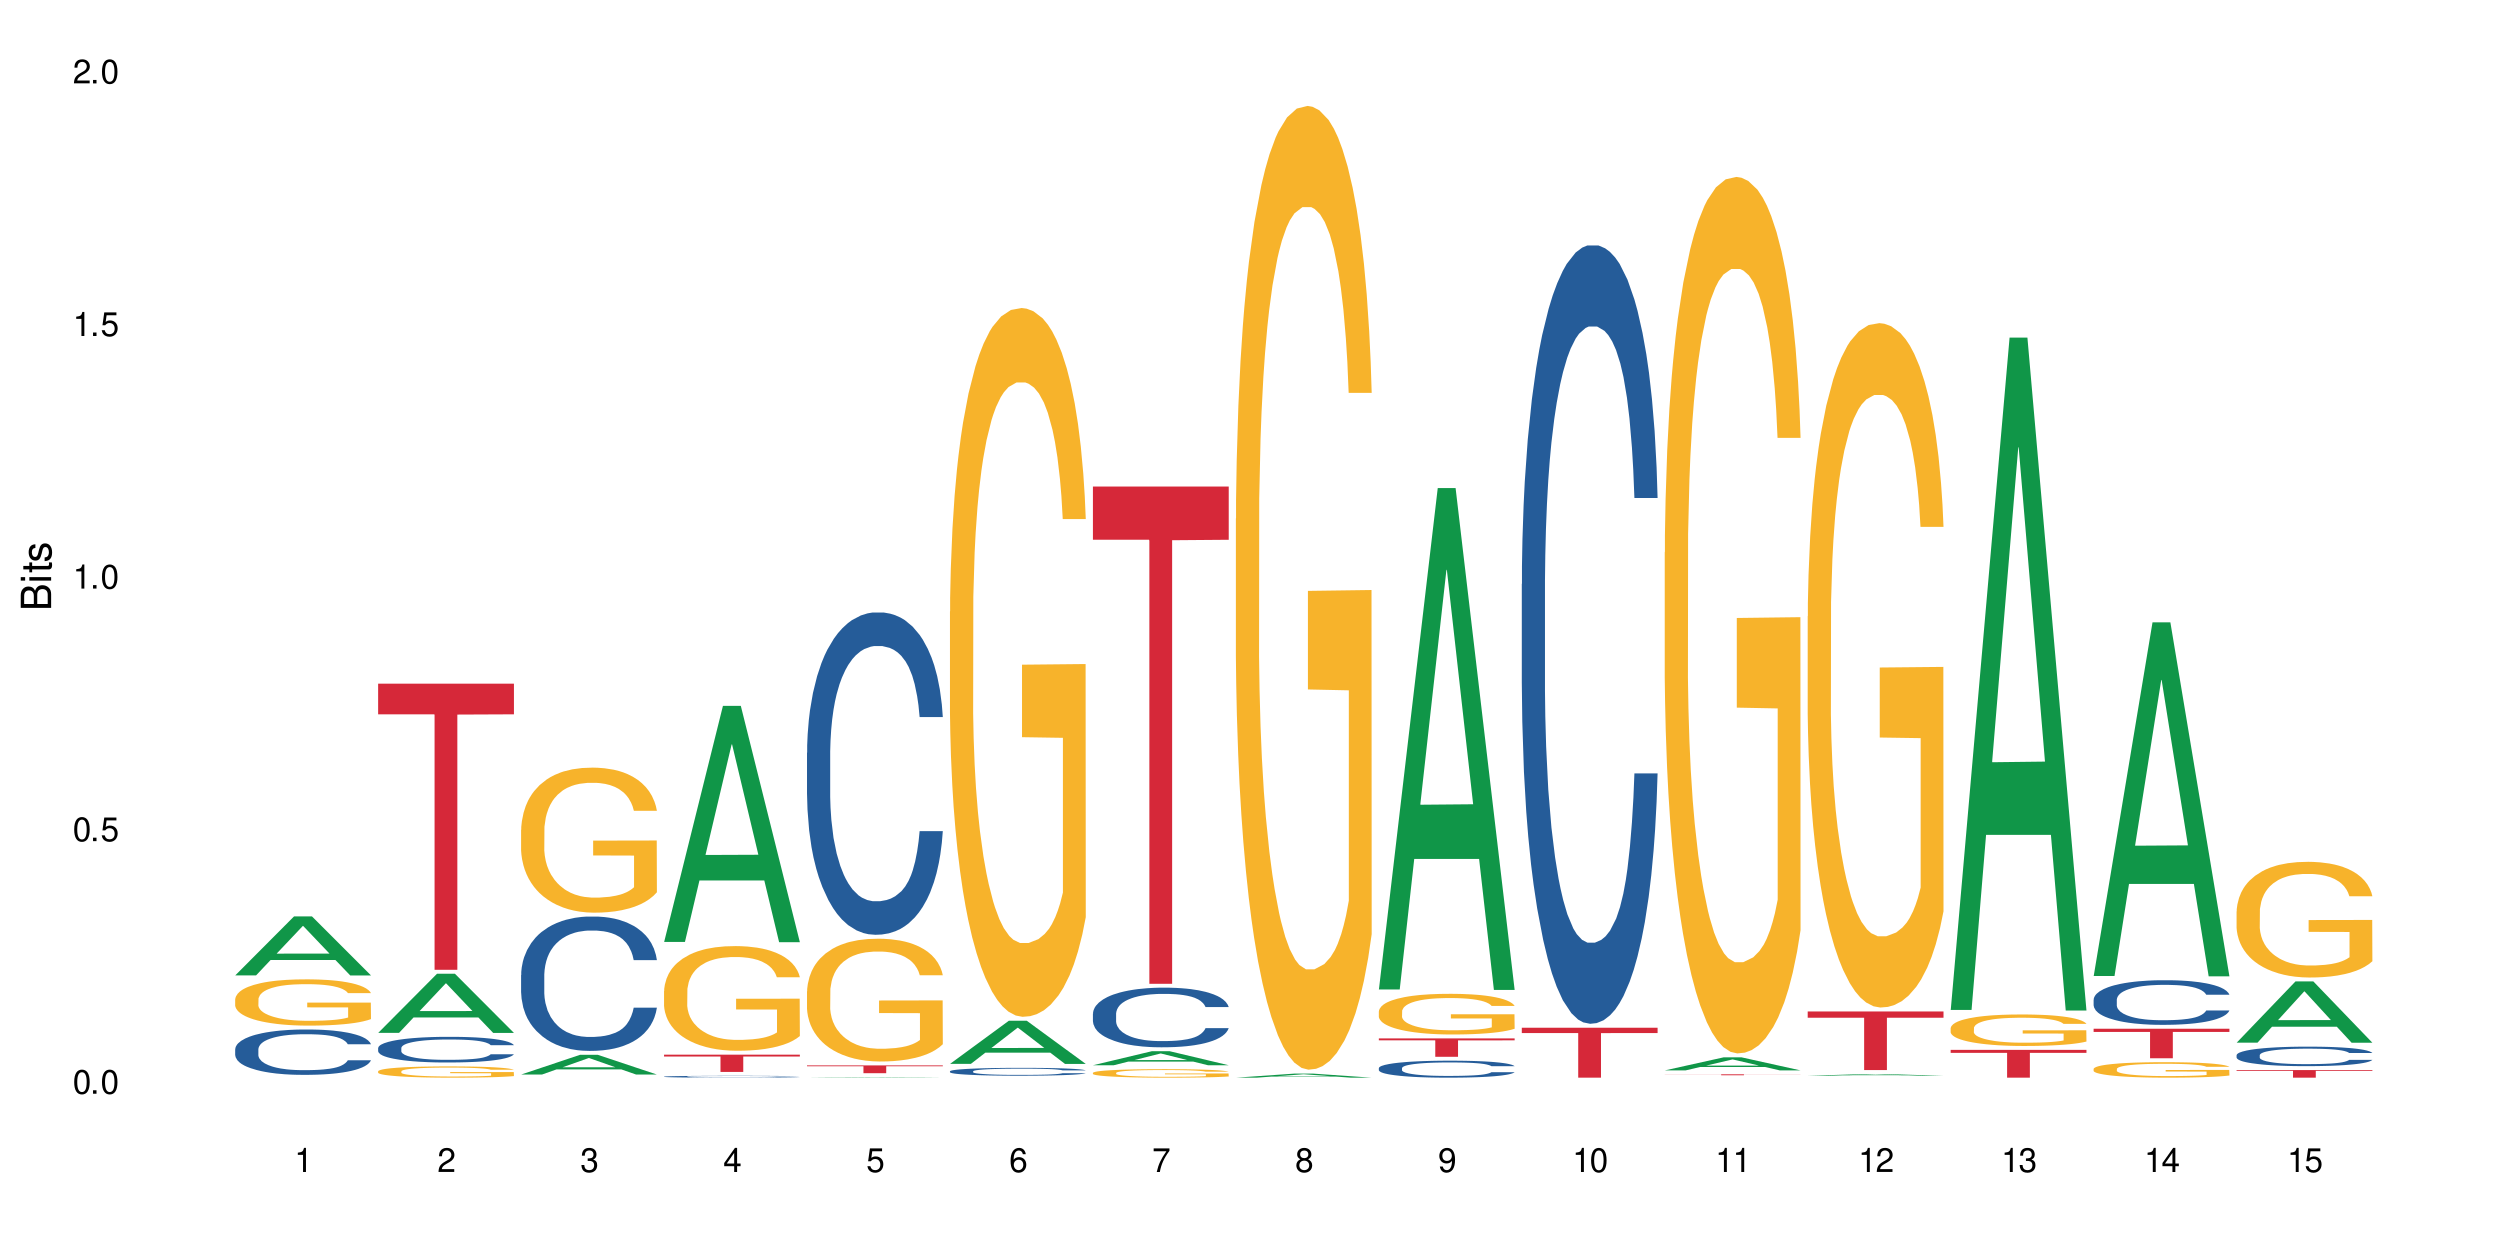<?xml version="1.0" encoding="UTF-8"?>
<svg xmlns="http://www.w3.org/2000/svg" xmlns:xlink="http://www.w3.org/1999/xlink" width="720" height="360" viewBox="0 0 720 360">
<defs>
<g>
<g id="glyph-0-0">
</g>
<g id="glyph-0-1">
<path d="M 2.641 -6.938 C 2 -6.938 1.422 -6.656 1.078 -6.172 C 0.641 -5.562 0.406 -4.641 0.406 -3.359 C 0.406 -1.016 1.188 0.219 2.641 0.219 C 4.078 0.219 4.859 -1.016 4.859 -3.297 C 4.859 -4.641 4.656 -5.547 4.203 -6.172 C 3.844 -6.656 3.281 -6.938 2.641 -6.938 Z M 2.641 -6.188 C 3.547 -6.188 4 -5.25 4 -3.375 C 4 -1.406 3.562 -0.484 2.625 -0.484 C 1.734 -0.484 1.281 -1.438 1.281 -3.344 C 1.281 -5.25 1.734 -6.188 2.641 -6.188 Z M 2.641 -6.188 "/>
</g>
<g id="glyph-0-2">
<path d="M 1.828 -1 L 0.828 -1 L 0.828 0 L 1.828 0 Z M 1.828 -1 "/>
</g>
<g id="glyph-0-3">
<path d="M 4.562 -6.797 L 1.062 -6.797 L 0.547 -3.094 L 1.328 -3.094 C 1.719 -3.562 2.047 -3.734 2.578 -3.734 C 3.484 -3.734 4.062 -3.109 4.062 -2.094 C 4.062 -1.125 3.484 -0.531 2.578 -0.531 C 1.828 -0.531 1.375 -0.906 1.188 -1.672 L 0.328 -1.672 C 0.453 -1.109 0.547 -0.844 0.75 -0.594 C 1.125 -0.078 1.828 0.219 2.594 0.219 C 3.969 0.219 4.922 -0.781 4.922 -2.219 C 4.922 -3.562 4.031 -4.484 2.719 -4.484 C 2.25 -4.484 1.859 -4.359 1.469 -4.062 L 1.734 -5.969 L 4.562 -5.969 Z M 4.562 -6.797 "/>
</g>
<g id="glyph-0-4">
<path d="M 2.484 -4.938 L 2.484 0 L 3.328 0 L 3.328 -6.938 L 2.766 -6.938 C 2.469 -5.875 2.281 -5.734 0.984 -5.562 L 0.984 -4.938 Z M 2.484 -4.938 "/>
</g>
<g id="glyph-0-5">
<path d="M 4.859 -0.828 L 1.281 -0.828 C 1.359 -1.406 1.672 -1.781 2.5 -2.281 L 3.469 -2.828 C 4.406 -3.344 4.906 -4.062 4.906 -4.906 C 4.906 -5.484 4.672 -6.031 4.266 -6.406 C 3.859 -6.766 3.375 -6.938 2.719 -6.938 C 1.859 -6.938 1.219 -6.625 0.844 -6.031 C 0.609 -5.672 0.5 -5.234 0.484 -4.531 L 1.328 -4.531 C 1.359 -5.016 1.406 -5.281 1.531 -5.516 C 1.75 -5.938 2.188 -6.203 2.703 -6.203 C 3.469 -6.203 4.031 -5.641 4.031 -4.891 C 4.031 -4.344 3.719 -3.859 3.125 -3.516 L 2.234 -3 C 0.812 -2.172 0.406 -1.531 0.328 -0.016 L 4.859 -0.016 Z M 4.859 -0.828 "/>
</g>
<g id="glyph-0-6">
<path d="M 2.125 -3.188 L 2.578 -3.188 C 3.5 -3.188 3.984 -2.766 3.984 -1.922 C 3.984 -1.062 3.469 -0.531 2.594 -0.531 C 1.656 -0.531 1.203 -1 1.156 -2.016 L 0.312 -2.016 C 0.344 -1.453 0.438 -1.094 0.609 -0.781 C 0.953 -0.109 1.625 0.219 2.547 0.219 C 3.953 0.219 4.859 -0.625 4.859 -1.938 C 4.859 -2.828 4.516 -3.297 3.703 -3.594 C 4.344 -3.844 4.656 -4.328 4.656 -5.031 C 4.656 -6.219 3.875 -6.938 2.578 -6.938 C 1.203 -6.938 0.484 -6.172 0.453 -4.703 L 1.297 -4.703 C 1.312 -5.125 1.344 -5.359 1.453 -5.578 C 1.641 -5.969 2.062 -6.203 2.594 -6.203 C 3.344 -6.203 3.797 -5.75 3.797 -5 C 3.797 -4.516 3.609 -4.219 3.25 -4.047 C 3.016 -3.953 2.703 -3.922 2.125 -3.906 Z M 2.125 -3.188 "/>
</g>
<g id="glyph-0-7">
<path d="M 3.141 -1.672 L 3.141 0 L 3.984 0 L 3.984 -1.672 L 4.984 -1.672 L 4.984 -2.438 L 3.984 -2.438 L 3.984 -6.938 L 3.359 -6.938 L 0.266 -2.578 L 0.266 -1.672 Z M 3.141 -2.438 L 1 -2.438 L 3.141 -5.5 Z M 3.141 -2.438 "/>
</g>
<g id="glyph-0-8">
<path d="M 4.781 -5.125 C 4.609 -6.266 3.891 -6.938 2.844 -6.938 C 2.094 -6.938 1.422 -6.578 1.031 -5.953 C 0.594 -5.266 0.406 -4.422 0.406 -3.172 C 0.406 -2 0.578 -1.25 0.984 -0.641 C 1.359 -0.078 1.953 0.219 2.703 0.219 C 3.984 0.219 4.922 -0.75 4.922 -2.094 C 4.922 -3.375 4.062 -4.281 2.844 -4.281 C 2.172 -4.281 1.641 -4.031 1.281 -3.516 C 1.281 -5.234 1.828 -6.188 2.797 -6.188 C 3.391 -6.188 3.797 -5.797 3.938 -5.125 Z M 2.734 -3.531 C 3.547 -3.531 4.062 -2.953 4.062 -2.031 C 4.062 -1.156 3.484 -0.531 2.703 -0.531 C 1.922 -0.531 1.328 -1.188 1.328 -2.078 C 1.328 -2.938 1.906 -3.531 2.734 -3.531 Z M 2.734 -3.531 "/>
</g>
<g id="glyph-0-9">
<path d="M 4.984 -6.797 L 0.438 -6.797 L 0.438 -5.969 L 4.109 -5.969 C 2.5 -3.656 1.828 -2.234 1.328 0 L 2.219 0 C 2.594 -2.172 3.453 -4.047 4.984 -6.094 Z M 4.984 -6.797 "/>
</g>
<g id="glyph-0-10">
<path d="M 3.75 -3.656 C 4.469 -4.094 4.688 -4.438 4.688 -5.078 C 4.688 -6.172 3.844 -6.938 2.641 -6.938 C 1.438 -6.938 0.594 -6.172 0.594 -5.094 C 0.594 -4.438 0.812 -4.094 1.516 -3.656 C 0.734 -3.266 0.359 -2.703 0.359 -1.922 C 0.359 -0.656 1.281 0.219 2.641 0.219 C 3.984 0.219 4.922 -0.656 4.922 -1.922 C 4.922 -2.703 4.531 -3.266 3.75 -3.656 Z M 2.641 -6.188 C 3.359 -6.188 3.812 -5.75 3.812 -5.062 C 3.812 -4.406 3.344 -3.984 2.641 -3.984 C 1.922 -3.984 1.453 -4.406 1.453 -5.078 C 1.453 -5.75 1.922 -6.188 2.641 -6.188 Z M 2.641 -3.266 C 3.484 -3.266 4.062 -2.719 4.062 -1.906 C 4.062 -1.078 3.484 -0.531 2.625 -0.531 C 1.797 -0.531 1.219 -1.094 1.219 -1.906 C 1.219 -2.719 1.781 -3.266 2.641 -3.266 Z M 2.641 -3.266 "/>
</g>
<g id="glyph-0-11">
<path d="M 0.516 -1.578 C 0.672 -0.453 1.406 0.219 2.438 0.219 C 3.188 0.219 3.859 -0.141 4.266 -0.766 C 4.688 -1.453 4.891 -2.297 4.891 -3.547 C 4.891 -4.719 4.703 -5.453 4.312 -6.078 C 3.938 -6.641 3.344 -6.938 2.594 -6.938 C 1.297 -6.938 0.359 -5.969 0.359 -4.625 C 0.359 -3.344 1.234 -2.453 2.453 -2.453 C 3.094 -2.453 3.578 -2.672 4.016 -3.203 C 4 -1.484 3.469 -0.531 2.5 -0.531 C 1.906 -0.531 1.484 -0.906 1.359 -1.578 Z M 2.578 -6.203 C 3.375 -6.203 3.969 -5.531 3.969 -4.641 C 3.969 -3.797 3.391 -3.188 2.547 -3.188 C 1.734 -3.188 1.234 -3.766 1.234 -4.688 C 1.234 -5.562 1.797 -6.203 2.578 -6.203 Z M 2.578 -6.203 "/>
</g>
<g id="glyph-1-0">
</g>
<g id="glyph-1-1">
<path d="M 0 -0.953 L 0 -4.891 C 0 -5.719 -0.234 -6.344 -0.734 -6.797 C -1.188 -7.234 -1.812 -7.469 -2.5 -7.469 C -3.547 -7.469 -4.188 -7 -4.625 -5.875 C -4.984 -6.688 -5.625 -7.094 -6.531 -7.094 C -7.172 -7.094 -7.734 -6.859 -8.141 -6.391 C -8.562 -5.922 -8.75 -5.344 -8.75 -4.5 L -8.75 -0.953 Z M -4.984 -2.062 L -7.766 -2.062 L -7.766 -4.219 C -7.766 -4.844 -7.688 -5.203 -7.453 -5.5 C -7.219 -5.812 -6.859 -5.969 -6.375 -5.969 C -5.891 -5.969 -5.531 -5.812 -5.297 -5.5 C -5.062 -5.203 -4.984 -4.844 -4.984 -4.219 Z M -0.984 -2.062 L -4 -2.062 L -4 -4.781 C -4 -5.766 -3.438 -6.359 -2.484 -6.359 C -1.547 -6.359 -0.984 -5.766 -0.984 -4.781 Z M -0.984 -2.062 "/>
</g>
<g id="glyph-1-2">
<path d="M -6.281 -1.797 L -6.281 -0.797 L 0 -0.797 L 0 -1.797 Z M -8.75 -1.797 L -8.75 -0.797 L -7.484 -0.797 L -7.484 -1.797 Z M -8.75 -1.797 "/>
</g>
<g id="glyph-1-3">
<path d="M -6.281 -3.047 L -6.281 -2.016 L -8.016 -2.016 L -8.016 -1.016 L -6.281 -1.016 L -6.281 -0.172 L -5.469 -0.172 L -5.469 -1.016 L -0.719 -1.016 C -0.078 -1.016 0.281 -1.453 0.281 -2.234 C 0.281 -2.5 0.25 -2.719 0.188 -3.047 L -0.641 -3.047 C -0.609 -2.906 -0.594 -2.766 -0.594 -2.562 C -0.594 -2.141 -0.719 -2.016 -1.156 -2.016 L -5.469 -2.016 L -5.469 -3.047 Z M -6.281 -3.047 "/>
</g>
<g id="glyph-1-4">
<path d="M -4.531 -5.25 C -5.766 -5.25 -6.469 -4.422 -6.469 -2.969 C -6.469 -1.516 -5.719 -0.562 -4.547 -0.562 C -3.562 -0.562 -3.094 -1.062 -2.734 -2.562 L -2.516 -3.484 C -2.344 -4.188 -2.094 -4.469 -1.641 -4.469 C -1.047 -4.469 -0.641 -3.875 -0.641 -3 C -0.641 -2.453 -0.797 -2 -1.062 -1.75 C -1.25 -1.594 -1.422 -1.531 -1.875 -1.469 L -1.875 -0.406 C -0.422 -0.453 0.281 -1.266 0.281 -2.922 C 0.281 -4.5 -0.5 -5.516 -1.719 -5.516 C -2.656 -5.516 -3.172 -4.984 -3.469 -3.734 L -3.703 -2.766 C -3.891 -1.953 -4.156 -1.609 -4.594 -1.609 C -5.188 -1.609 -5.547 -2.125 -5.547 -2.938 C -5.547 -3.75 -5.203 -4.172 -4.531 -4.203 Z M -4.531 -5.25 "/>
</g>
</g>
</defs>
<rect x="-72" y="-36" width="864" height="432" fill="rgb(100%, 100%, 100%)" fill-opacity="1"/>
<path fill-rule="nonzero" fill="rgb(6.275%, 58.824%, 28.235%)" fill-opacity="1" d="M 67.73 280.91 L 67.773 280.895 L 84.695 263.914 L 89.836 263.914 L 106.844 280.926 L 100.867 280.926 L 96.605 276.484 L 77.926 276.484 L 73.75 280.91 L 67.73 280.91 L 79.723 274.648 L 94.895 274.633 L 87.328 266.691 L 87.246 266.676 L 87.16 266.727 L 79.684 274.633 L 79.723 274.648 Z M 67.73 280.91 "/>
<path fill-rule="nonzero" fill="rgb(14.51%, 36.078%, 60%)" fill-opacity="1" d="M 67.73 302.188 L 67.777 302.176 L 67.777 301.887 L 67.922 301.434 L 68.254 300.859 L 68.59 300.469 L 69.449 299.762 L 70.641 299.082 L 71.879 298.559 L 72.785 298.246 L 73.598 298.008 L 75.457 297.566 L 76.652 297.34 L 77.938 297.137 L 79.512 296.934 L 80.656 296.812 L 83.234 296.621 L 85.141 296.539 L 86.621 296.504 L 89.816 296.504 L 91.723 296.551 L 93.105 296.609 L 94.633 296.707 L 95.922 296.812 L 98.164 297.078 L 100.168 297.41 L 101.074 297.602 L 102.504 297.973 L 103.602 298.328 L 104.363 298.641 L 105.223 299.082 L 105.984 299.621 L 106.559 300.227 L 106.844 300.742 L 100.168 300.742 L 99.832 300.266 L 99.449 299.895 L 98.734 299.406 L 98.02 299.059 L 97.02 298.711 L 96.113 298.484 L 94.871 298.258 L 93.773 298.113 L 92.629 298.008 L 91.531 297.938 L 89.434 297.863 L 87 297.863 L 86.094 297.887 L 84.234 297.984 L 83.234 298.066 L 81.801 298.234 L 80.801 298.391 L 79.609 298.629 L 78.797 298.832 L 77.797 299.141 L 77.078 299.418 L 76.27 299.809 L 75.793 300.109 L 75.363 300.441 L 74.98 300.836 L 74.695 301.254 L 74.504 301.695 L 74.41 302.125 L 74.41 303.977 L 74.504 304.406 L 74.742 304.906 L 75.363 305.637 L 76.27 306.27 L 77.32 306.77 L 78.32 307.129 L 78.891 307.297 L 79.656 307.488 L 80.848 307.727 L 82.566 307.965 L 83.566 308.059 L 85.094 308.156 L 86.668 308.203 L 88.766 308.203 L 90.625 308.156 L 91.867 308.098 L 93.156 308 L 94.918 307.797 L 96.016 307.605 L 96.969 307.379 L 97.688 307.152 L 98.164 306.961 L 98.879 306.59 L 99.449 306.188 L 99.879 305.77 L 100.168 305.363 L 106.844 305.363 L 106.559 305.84 L 106.129 306.305 L 105.699 306.652 L 105.031 307.07 L 104.27 307.438 L 103.172 307.855 L 102.266 308.133 L 101.074 308.43 L 99.977 308.656 L 98.781 308.859 L 97.02 309.098 L 95.875 309.219 L 94.633 309.324 L 93.156 309.422 L 91.293 309.504 L 89.289 309.551 L 87.43 309.562 L 85.426 309.539 L 83.949 309.492 L 81.992 309.387 L 79.559 309.172 L 77.797 308.945 L 76.414 308.715 L 75.219 308.477 L 73.883 308.156 L 72.168 307.629 L 71.117 307.223 L 70.402 306.891 L 69.59 306.426 L 69.02 306.008 L 68.352 305.34 L 67.875 304.492 L 67.73 303.832 Z M 67.73 302.188 "/>
<path fill-rule="nonzero" fill="rgb(96.863%, 70.196%, 16.863%)" fill-opacity="1" d="M 67.73 287.758 L 67.777 287.746 L 67.777 287.504 L 67.969 286.953 L 68.445 286.199 L 69.066 285.578 L 69.734 285.094 L 70.164 284.836 L 70.879 284.473 L 71.5 284.203 L 73.074 283.656 L 75.078 283.145 L 76.172 282.926 L 77.414 282.719 L 79.18 282.488 L 79.988 282.402 L 82.469 282.207 L 85.285 282.086 L 88.383 282.051 L 89.816 282.062 L 91.77 282.109 L 94.441 282.242 L 95.969 282.367 L 97.16 282.488 L 98.402 282.645 L 99.926 282.891 L 101.359 283.18 L 102.504 283.473 L 103.648 283.84 L 104.602 284.227 L 105.414 284.652 L 106.129 285.164 L 106.559 285.59 L 106.844 286.016 L 100.215 286.016 L 99.832 285.59 L 99.402 285.262 L 98.688 284.859 L 97.973 284.57 L 97.258 284.336 L 95.922 284.02 L 94.777 283.828 L 93.344 283.656 L 91.961 283.547 L 90.387 283.473 L 89.434 283.449 L 86.906 283.449 L 84.617 283.535 L 83.281 283.633 L 82.328 283.73 L 80.992 283.91 L 80.18 284.059 L 79.703 284.156 L 78.273 284.531 L 77.32 284.875 L 76.793 285.105 L 76.125 285.469 L 75.648 285.797 L 75.125 286.285 L 74.84 286.652 L 74.457 287.477 L 74.41 289.668 L 74.551 290.133 L 74.84 290.633 L 75.219 291.07 L 75.793 291.531 L 76.363 291.887 L 77.367 292.359 L 78.227 292.676 L 78.891 292.883 L 80.18 293.211 L 80.703 293.32 L 81.945 293.543 L 83.234 293.711 L 84.809 293.859 L 86 293.93 L 87.906 293.992 L 90.34 293.992 L 93.203 293.918 L 95.016 293.82 L 96.254 293.723 L 97.066 293.637 L 98.066 293.504 L 98.781 293.383 L 99.449 293.25 L 100.262 293.043 L 100.262 290.133 L 88.48 290.121 L 88.48 288.758 L 106.797 288.746 L 106.844 293.504 L 105.844 293.832 L 104.602 294.148 L 103.41 294.395 L 102.168 294.602 L 100.406 294.832 L 98.973 294.977 L 96.781 295.148 L 94.777 295.258 L 92.676 295.332 L 90.816 295.367 L 88.621 295.379 L 86.668 295.355 L 84.57 295.281 L 82.898 295.184 L 81.371 295.062 L 79.848 294.906 L 77.938 294.648 L 76.699 294.441 L 75.41 294.188 L 74.121 293.883 L 72.977 293.555 L 72.215 293.297 L 71.453 293.004 L 70.641 292.641 L 69.879 292.227 L 69.305 291.848 L 68.781 291.422 L 68.398 291.02 L 68.016 290.473 L 67.828 290.035 L 67.73 289.656 Z M 67.73 287.758 "/>
<path fill-rule="nonzero" fill="rgb(6.275%, 58.824%, 28.235%)" fill-opacity="1" d="M 108.902 297.469 L 108.945 297.453 L 125.867 280.43 L 131.008 280.43 L 148.016 297.484 L 142.039 297.484 L 137.777 293.035 L 119.098 293.035 L 114.922 297.469 L 108.902 297.469 L 120.895 291.191 L 136.062 291.176 L 128.5 283.219 L 128.418 283.203 L 128.332 283.25 L 120.855 291.176 L 120.895 291.191 Z M 108.902 297.469 "/>
<path fill-rule="nonzero" fill="rgb(14.51%, 36.078%, 60%)" fill-opacity="1" d="M 108.902 301.824 L 108.949 301.82 L 108.949 301.656 L 109.094 301.398 L 109.426 301.074 L 109.762 300.852 L 110.621 300.453 L 111.812 300.07 L 113.051 299.773 L 113.957 299.598 L 114.77 299.461 L 116.629 299.211 L 117.82 299.082 L 119.109 298.969 L 120.684 298.852 L 121.828 298.785 L 124.406 298.676 L 126.312 298.629 L 127.793 298.609 L 130.988 298.609 L 132.895 298.637 L 134.277 298.672 L 135.805 298.727 L 137.094 298.785 L 139.336 298.934 L 141.336 299.125 L 142.242 299.23 L 143.676 299.441 L 144.773 299.645 L 145.535 299.82 L 146.395 300.07 L 147.156 300.375 L 147.73 300.719 L 148.016 301.008 L 141.336 301.008 L 141.004 300.738 L 140.621 300.527 L 139.906 300.25 L 139.191 300.055 L 138.191 299.859 L 137.285 299.73 L 136.043 299.602 L 134.945 299.523 L 133.801 299.461 L 132.703 299.422 L 130.605 299.379 L 128.172 299.379 L 127.266 299.395 L 125.406 299.449 L 124.406 299.496 L 122.973 299.59 L 121.973 299.676 L 120.781 299.812 L 119.969 299.926 L 118.969 300.102 L 118.25 300.258 L 117.441 300.48 L 116.965 300.648 L 116.535 300.84 L 116.152 301.062 L 115.867 301.297 L 115.676 301.547 L 115.582 301.793 L 115.582 302.84 L 115.676 303.082 L 115.914 303.367 L 116.535 303.777 L 117.441 304.137 L 118.488 304.418 L 119.492 304.621 L 120.062 304.715 L 120.828 304.824 L 122.02 304.961 L 123.738 305.094 L 124.738 305.148 L 126.266 305.203 L 127.84 305.23 L 129.938 305.23 L 131.797 305.203 L 133.039 305.168 L 134.324 305.117 L 136.09 305 L 137.188 304.891 L 138.141 304.766 L 138.859 304.637 L 139.336 304.527 L 140.051 304.316 L 140.621 304.09 L 141.051 303.852 L 141.336 303.621 L 148.016 303.621 L 147.73 303.891 L 147.301 304.156 L 146.871 304.352 L 146.203 304.59 L 145.441 304.797 L 144.344 305.035 L 143.438 305.191 L 142.242 305.359 L 141.148 305.488 L 139.953 305.602 L 138.191 305.738 L 137.043 305.805 L 135.805 305.863 L 134.324 305.918 L 132.465 305.965 L 130.461 305.992 L 128.602 306 L 126.598 305.988 L 125.121 305.961 L 123.164 305.898 L 120.73 305.777 L 118.969 305.648 L 117.582 305.52 L 116.391 305.387 L 115.055 305.203 L 113.34 304.906 L 112.289 304.676 L 111.574 304.488 L 110.762 304.223 L 110.191 303.988 L 109.523 303.609 L 109.047 303.129 L 108.902 302.758 Z M 108.902 301.824 "/>
<path fill-rule="nonzero" fill="rgb(96.863%, 70.196%, 16.863%)" fill-opacity="1" d="M 108.902 308.516 L 108.949 308.512 L 108.949 308.453 L 109.141 308.32 L 109.617 308.137 L 110.238 307.984 L 110.906 307.867 L 111.336 307.805 L 112.051 307.715 L 112.672 307.648 L 114.246 307.516 L 116.25 307.391 L 117.344 307.336 L 118.586 307.289 L 120.352 307.23 L 121.16 307.211 L 123.641 307.164 L 126.457 307.133 L 129.555 307.125 L 130.988 307.129 L 132.941 307.141 L 135.613 307.172 L 137.141 307.203 L 138.332 307.23 L 139.574 307.27 L 141.098 307.328 L 142.531 307.398 L 143.676 307.473 L 144.82 307.559 L 145.773 307.656 L 146.586 307.758 L 147.301 307.883 L 147.73 307.988 L 148.016 308.09 L 141.387 308.09 L 141.004 307.988 L 140.574 307.906 L 139.859 307.809 L 139.145 307.738 L 138.43 307.684 L 137.094 307.605 L 135.949 307.559 L 134.516 307.516 L 133.133 307.488 L 131.559 307.473 L 130.605 307.465 L 128.078 307.465 L 125.789 307.484 L 124.453 307.512 L 123.5 307.535 L 122.164 307.578 L 121.352 307.613 L 120.875 307.637 L 119.445 307.73 L 118.488 307.812 L 117.965 307.867 L 117.297 307.957 L 116.82 308.039 L 116.297 308.156 L 116.008 308.246 L 115.629 308.445 L 115.582 308.98 L 115.723 309.094 L 116.008 309.215 L 116.391 309.32 L 116.965 309.434 L 117.535 309.52 L 118.539 309.637 L 119.395 309.715 L 120.062 309.766 L 121.352 309.844 L 121.875 309.871 L 123.117 309.926 L 124.406 309.965 L 125.98 310 L 127.172 310.02 L 129.078 310.035 L 131.512 310.035 L 134.375 310.016 L 136.188 309.992 L 137.426 309.969 L 138.238 309.949 L 139.238 309.914 L 139.953 309.887 L 140.621 309.852 L 141.434 309.805 L 141.434 309.094 L 129.652 309.09 L 129.652 308.758 L 147.969 308.754 L 148.016 309.914 L 147.016 309.996 L 145.773 310.074 L 144.582 310.133 L 143.34 310.184 L 141.578 310.238 L 140.145 310.273 L 137.949 310.316 L 135.949 310.344 L 133.848 310.359 L 131.988 310.371 L 129.793 310.371 L 127.84 310.367 L 125.742 310.348 L 124.07 310.324 L 122.543 310.297 L 121.02 310.258 L 119.109 310.195 L 117.871 310.145 L 116.582 310.082 L 115.293 310.008 L 114.148 309.926 L 113.387 309.863 L 112.625 309.793 L 111.812 309.703 L 111.051 309.605 L 110.477 309.512 L 109.953 309.41 L 109.57 309.309 L 109.188 309.176 L 108.996 309.07 L 108.902 308.977 Z M 108.902 308.516 "/>
<path fill-rule="nonzero" fill="rgb(83.922%, 15.686%, 22.353%)" fill-opacity="1" d="M 108.902 196.898 L 148.016 196.898 L 148.016 205.723 L 131.715 205.797 L 131.715 279.309 L 125.156 279.309 L 125.156 205.875 L 125.062 205.723 L 108.902 205.723 Z M 108.902 196.898 "/>
<path fill-rule="nonzero" fill="rgb(6.275%, 58.824%, 28.235%)" fill-opacity="1" d="M 150.074 309.469 L 150.117 309.461 L 167.039 303.789 L 172.18 303.789 L 189.188 309.473 L 183.211 309.473 L 178.949 307.988 L 160.27 307.988 L 156.09 309.469 L 150.074 309.469 L 162.066 307.375 L 177.234 307.371 L 169.672 304.719 L 169.59 304.715 L 169.504 304.73 L 162.027 307.371 L 162.066 307.375 Z M 150.074 309.469 "/>
<path fill-rule="nonzero" fill="rgb(14.51%, 36.078%, 60%)" fill-opacity="1" d="M 150.074 280.809 L 150.121 280.773 L 150.121 279.926 L 150.266 278.582 L 150.598 276.883 L 150.934 275.715 L 151.793 273.629 L 152.984 271.613 L 154.223 270.059 L 155.129 269.137 L 155.941 268.43 L 157.801 267.121 L 158.992 266.449 L 160.281 265.848 L 161.855 265.246 L 163 264.895 L 165.578 264.328 L 167.484 264.078 L 168.965 263.973 L 172.16 263.973 L 174.066 264.113 L 175.449 264.293 L 176.977 264.574 L 178.266 264.895 L 180.508 265.672 L 182.508 266.66 L 183.414 267.227 L 184.848 268.324 L 185.945 269.387 L 186.707 270.305 L 187.566 271.613 L 188.328 273.203 L 188.902 275.008 L 189.188 276.527 L 182.508 276.527 L 182.176 275.113 L 181.793 274.02 L 181.078 272.566 L 180.363 271.543 L 179.359 270.516 L 178.453 269.844 L 177.215 269.172 L 176.117 268.75 L 174.973 268.43 L 173.875 268.219 L 171.777 268.004 L 169.344 268.004 L 168.438 268.078 L 166.578 268.359 L 165.578 268.605 L 164.145 269.102 L 163.145 269.562 L 161.953 270.27 L 161.141 270.871 L 160.137 271.789 L 159.422 272.602 L 158.613 273.77 L 158.137 274.656 L 157.707 275.645 L 157.324 276.812 L 157.039 278.051 L 156.848 279.359 L 156.754 280.633 L 156.754 286.113 L 156.848 287.387 L 157.086 288.871 L 157.707 291.031 L 158.613 292.906 L 159.66 294.391 L 160.664 295.449 L 161.234 295.945 L 162 296.512 L 163.191 297.219 L 164.91 297.926 L 165.91 298.211 L 167.438 298.492 L 169.012 298.633 L 171.109 298.633 L 172.969 298.492 L 174.211 298.316 L 175.496 298.031 L 177.262 297.43 L 178.359 296.867 L 179.312 296.195 L 180.027 295.523 L 180.508 294.957 L 181.223 293.859 L 181.793 292.656 L 182.223 291.418 L 182.508 290.215 L 189.188 290.215 L 188.902 291.633 L 188.473 293.012 L 188.043 294.035 L 187.375 295.273 L 186.613 296.371 L 185.516 297.609 L 184.609 298.422 L 183.414 299.305 L 182.32 299.977 L 181.125 300.578 L 179.359 301.285 L 178.215 301.641 L 176.977 301.957 L 175.496 302.242 L 173.637 302.488 L 171.633 302.629 L 169.773 302.664 L 167.77 302.594 L 166.293 302.453 L 164.336 302.137 L 161.902 301.5 L 160.137 300.828 L 158.754 300.156 L 157.562 299.449 L 156.227 298.492 L 154.512 296.938 L 153.461 295.734 L 152.746 294.742 L 151.934 293.363 L 151.363 292.125 L 150.695 290.145 L 150.219 287.633 L 150.074 285.691 Z M 150.074 280.809 "/>
<path fill-rule="nonzero" fill="rgb(96.863%, 70.196%, 16.863%)" fill-opacity="1" d="M 150.074 238.969 L 150.121 238.93 L 150.121 238.168 L 150.312 236.449 L 150.789 234.086 L 151.41 232.137 L 152.078 230.613 L 152.508 229.812 L 153.223 228.668 L 153.844 227.828 L 155.418 226.109 L 157.418 224.508 L 158.516 223.82 L 159.758 223.172 L 161.523 222.449 L 162.332 222.18 L 164.812 221.57 L 167.629 221.191 L 170.727 221.074 L 172.16 221.113 L 174.113 221.266 L 176.785 221.684 L 178.312 222.066 L 179.504 222.449 L 180.746 222.945 L 182.27 223.707 L 183.703 224.621 L 184.848 225.539 L 185.992 226.684 L 186.945 227.902 L 187.758 229.238 L 188.473 230.84 L 188.902 232.176 L 189.188 233.512 L 182.559 233.512 L 182.176 232.176 L 181.746 231.148 L 181.031 229.887 L 180.316 228.973 L 179.602 228.246 L 178.266 227.254 L 177.121 226.645 L 175.688 226.109 L 174.305 225.766 L 172.73 225.539 L 171.777 225.461 L 169.25 225.461 L 166.961 225.73 L 165.625 226.035 L 164.672 226.34 L 163.336 226.91 L 162.523 227.371 L 162.047 227.676 L 160.617 228.859 L 159.66 229.926 L 159.137 230.652 L 158.469 231.797 L 157.992 232.824 L 157.469 234.352 L 157.18 235.496 L 156.801 238.09 L 156.754 244.957 L 156.895 246.406 L 157.18 247.973 L 157.562 249.344 L 158.137 250.793 L 158.707 251.902 L 159.711 253.387 L 160.566 254.379 L 161.234 255.027 L 162.523 256.059 L 163.047 256.402 L 164.289 257.09 L 165.578 257.625 L 167.148 258.082 L 168.344 258.309 L 170.25 258.5 L 172.684 258.5 L 175.547 258.273 L 177.359 257.965 L 178.598 257.66 L 179.41 257.395 L 180.41 256.977 L 181.125 256.594 L 181.793 256.172 L 182.605 255.523 L 182.605 246.406 L 170.824 246.367 L 170.824 242.098 L 189.141 242.059 L 189.188 256.977 L 188.188 258.004 L 186.945 258.996 L 185.754 259.758 L 184.512 260.406 L 182.746 261.133 L 181.316 261.59 L 179.121 262.125 L 177.121 262.469 L 175.02 262.695 L 173.16 262.812 L 170.965 262.852 L 169.012 262.773 L 166.91 262.543 L 165.242 262.238 L 163.715 261.859 L 162.191 261.363 L 160.281 260.562 L 159.043 259.914 L 157.754 259.109 L 156.465 258.156 L 155.32 257.129 L 154.559 256.324 L 153.793 255.41 L 152.984 254.266 L 152.219 252.969 L 151.648 251.785 L 151.125 250.449 L 150.742 249.191 L 150.359 247.477 L 150.168 246.102 L 150.074 244.918 Z M 150.074 238.969 "/>
<path fill-rule="nonzero" fill="rgb(6.275%, 58.824%, 28.235%)" fill-opacity="1" d="M 191.246 271.285 L 191.289 271.223 L 208.211 203.281 L 213.352 203.281 L 230.359 271.348 L 224.383 271.348 L 220.121 253.582 L 201.441 253.582 L 197.262 271.285 L 191.246 271.285 L 203.238 246.23 L 218.406 246.168 L 210.844 214.402 L 210.762 214.34 L 210.676 214.531 L 203.195 246.168 L 203.238 246.23 Z M 191.246 271.285 "/>
<path fill-rule="nonzero" fill="rgb(14.51%, 36.078%, 60%)" fill-opacity="1" d="M 191.246 310.07 L 191.293 310.07 L 191.293 310.059 L 191.438 310.039 L 191.77 310.016 L 192.105 310 L 192.965 309.969 L 194.156 309.941 L 195.395 309.922 L 196.301 309.906 L 197.113 309.898 L 198.973 309.879 L 200.164 309.871 L 201.453 309.863 L 203.027 309.852 L 204.172 309.848 L 206.746 309.84 L 208.656 309.836 L 215.238 309.836 L 216.621 309.84 L 218.148 309.844 L 219.438 309.848 L 221.676 309.859 L 223.68 309.871 L 224.586 309.883 L 226.02 309.895 L 227.117 309.91 L 227.879 309.922 L 228.738 309.941 L 229.5 309.965 L 230.074 309.988 L 230.359 310.012 L 223.68 310.012 L 223.348 309.992 L 222.965 309.977 L 222.25 309.953 L 221.535 309.941 L 220.531 309.926 L 219.625 309.918 L 218.387 309.906 L 217.289 309.902 L 216.145 309.898 L 215.047 309.895 L 212.949 309.891 L 210.516 309.891 L 209.609 309.895 L 207.75 309.898 L 206.746 309.898 L 205.316 309.906 L 204.316 309.914 L 203.121 309.922 L 202.312 309.93 L 201.309 309.945 L 200.594 309.957 L 199.785 309.973 L 199.309 309.984 L 198.879 309.996 L 198.496 310.016 L 198.211 310.031 L 198.02 310.051 L 197.922 310.066 L 197.922 310.145 L 198.02 310.16 L 198.258 310.18 L 198.879 310.211 L 199.785 310.238 L 200.832 310.258 L 201.836 310.273 L 202.406 310.277 L 203.172 310.285 L 204.363 310.297 L 206.082 310.305 L 207.082 310.312 L 208.609 310.316 L 214.141 310.316 L 215.383 310.312 L 216.668 310.309 L 218.434 310.301 L 219.531 310.293 L 220.484 310.281 L 221.199 310.273 L 221.676 310.266 L 222.395 310.25 L 222.965 310.234 L 223.395 310.215 L 223.68 310.199 L 230.359 310.199 L 230.074 310.219 L 229.645 310.238 L 229.215 310.254 L 228.547 310.27 L 227.781 310.285 L 226.688 310.301 L 225.781 310.312 L 224.586 310.324 L 223.488 310.336 L 222.297 310.344 L 220.531 310.352 L 219.387 310.359 L 218.148 310.363 L 216.668 310.367 L 214.809 310.371 L 207.465 310.371 L 205.508 310.363 L 203.074 310.355 L 201.309 310.348 L 199.926 310.336 L 198.734 310.328 L 197.398 310.316 L 195.684 310.293 L 194.633 310.277 L 193.918 310.262 L 193.105 310.242 L 192.535 310.227 L 191.867 310.199 L 191.391 310.164 L 191.246 310.137 Z M 191.246 310.07 "/>
<path fill-rule="nonzero" fill="rgb(96.863%, 70.196%, 16.863%)" fill-opacity="1" d="M 191.246 285.387 L 191.293 285.359 L 191.293 284.809 L 191.484 283.57 L 191.961 281.863 L 192.582 280.457 L 193.25 279.355 L 193.68 278.777 L 194.395 277.953 L 195.016 277.348 L 196.59 276.105 L 198.59 274.949 L 199.688 274.457 L 200.93 273.988 L 202.695 273.465 L 203.504 273.27 L 205.984 272.832 L 208.801 272.555 L 211.898 272.473 L 213.332 272.5 L 215.285 272.609 L 217.957 272.914 L 219.484 273.188 L 220.676 273.465 L 221.918 273.82 L 223.441 274.371 L 224.875 275.035 L 226.02 275.695 L 227.164 276.52 L 228.117 277.402 L 228.93 278.363 L 229.645 279.523 L 230.074 280.484 L 230.359 281.449 L 223.73 281.449 L 223.348 280.484 L 222.918 279.742 L 222.203 278.832 L 221.488 278.172 L 220.77 277.648 L 219.438 276.934 L 218.293 276.492 L 216.859 276.105 L 215.477 275.859 L 213.902 275.695 L 212.949 275.641 L 210.422 275.641 L 208.133 275.832 L 206.797 276.051 L 205.84 276.273 L 204.508 276.684 L 203.695 277.016 L 203.219 277.234 L 201.789 278.09 L 200.832 278.859 L 200.309 279.383 L 199.641 280.211 L 199.164 280.953 L 198.641 282.055 L 198.352 282.879 L 197.973 284.754 L 197.922 289.711 L 198.066 290.754 L 198.352 291.883 L 198.734 292.875 L 199.309 293.922 L 199.879 294.719 L 200.883 295.793 L 201.738 296.512 L 202.406 296.977 L 203.695 297.723 L 204.219 297.969 L 205.461 298.465 L 206.746 298.852 L 208.32 299.18 L 209.516 299.348 L 211.422 299.484 L 213.855 299.484 L 216.719 299.32 L 218.531 299.098 L 219.77 298.879 L 220.582 298.684 L 221.582 298.383 L 222.297 298.105 L 222.965 297.805 L 223.777 297.336 L 223.777 290.754 L 211.996 290.727 L 211.996 287.645 L 230.312 287.617 L 230.359 298.383 L 229.355 299.125 L 228.117 299.844 L 226.926 300.395 L 225.684 300.859 L 223.918 301.383 L 222.488 301.715 L 220.293 302.102 L 218.293 302.348 L 216.191 302.512 L 214.332 302.594 L 212.137 302.621 L 210.184 302.566 L 208.082 302.402 L 206.414 302.184 L 204.887 301.906 L 203.359 301.551 L 201.453 300.973 L 200.215 300.504 L 198.926 299.926 L 197.637 299.234 L 196.492 298.492 L 195.73 297.914 L 194.965 297.254 L 194.156 296.426 L 193.391 295.492 L 192.82 294.637 L 192.297 293.676 L 191.914 292.766 L 191.531 291.527 L 191.34 290.535 L 191.246 289.684 Z M 191.246 285.387 "/>
<path fill-rule="nonzero" fill="rgb(83.922%, 15.686%, 22.353%)" fill-opacity="1" d="M 191.246 303.746 L 230.359 303.746 L 230.359 304.277 L 214.059 304.281 L 214.059 308.711 L 207.5 308.711 L 207.5 304.289 L 207.402 304.277 L 191.246 304.277 Z M 191.246 303.746 "/>
<path fill-rule="nonzero" fill="rgb(6.275%, 58.824%, 28.235%)" fill-opacity="1" d="M 232.418 310.371 L 232.461 310.371 L 249.383 310.203 L 254.523 310.203 L 271.531 310.371 L 265.555 310.371 L 261.293 310.328 L 242.613 310.328 L 238.434 310.371 L 232.418 310.371 L 244.41 310.309 L 259.578 310.309 L 252.016 310.23 L 251.848 310.23 L 244.367 310.309 L 244.41 310.309 Z M 232.418 310.371 "/>
<path fill-rule="nonzero" fill="rgb(14.51%, 36.078%, 60%)" fill-opacity="1" d="M 232.418 216.789 L 232.465 216.703 L 232.465 214.668 L 232.609 211.445 L 232.941 207.371 L 233.277 204.57 L 234.133 199.566 L 235.328 194.73 L 236.566 190.996 L 237.473 188.789 L 238.285 187.094 L 240.145 183.953 L 241.336 182.344 L 242.625 180.898 L 244.199 179.457 L 245.344 178.609 L 247.918 177.25 L 249.828 176.656 L 251.305 176.402 L 254.504 176.402 L 256.41 176.742 L 257.793 177.168 L 259.32 177.844 L 260.609 178.609 L 262.848 180.477 L 264.852 182.852 L 265.758 184.207 L 267.191 186.84 L 268.285 189.383 L 269.051 191.59 L 269.91 194.73 L 270.672 198.547 L 271.246 202.875 L 271.531 206.523 L 264.852 206.523 L 264.52 203.129 L 264.137 200.5 L 263.422 197.02 L 262.707 194.559 L 261.703 192.098 L 260.797 190.488 L 259.559 188.875 L 258.461 187.855 L 257.316 187.094 L 256.219 186.586 L 254.121 186.074 L 251.688 186.074 L 250.781 186.246 L 248.922 186.926 L 247.918 187.52 L 246.488 188.707 L 245.488 189.809 L 244.293 191.504 L 243.484 192.949 L 242.48 195.152 L 241.766 197.105 L 240.957 199.906 L 240.48 202.027 L 240.051 204.402 L 239.668 207.203 L 239.383 210.172 L 239.191 213.312 L 239.094 216.363 L 239.094 229.516 L 239.191 232.57 L 239.43 236.133 L 240.051 241.309 L 240.957 245.805 L 242.004 249.371 L 243.008 251.914 L 243.578 253.102 L 244.344 254.461 L 245.535 256.156 L 247.25 257.855 L 248.254 258.531 L 249.781 259.211 L 251.355 259.551 L 253.453 259.551 L 255.312 259.211 L 256.555 258.789 L 257.84 258.109 L 259.605 256.668 L 260.703 255.309 L 261.656 253.695 L 262.371 252.086 L 262.848 250.727 L 263.566 248.098 L 264.137 245.211 L 264.566 242.242 L 264.852 239.359 L 271.531 239.359 L 271.246 242.75 L 270.816 246.062 L 270.387 248.52 L 269.719 251.492 L 268.953 254.121 L 267.859 257.09 L 266.953 259.043 L 265.758 261.164 L 264.66 262.773 L 263.469 264.219 L 261.703 265.914 L 260.559 266.762 L 259.32 267.527 L 257.84 268.207 L 255.98 268.801 L 253.977 269.137 L 252.117 269.223 L 250.113 269.055 L 248.637 268.715 L 246.68 267.949 L 244.246 266.422 L 242.48 264.812 L 241.098 263.199 L 239.906 261.504 L 238.57 259.211 L 236.852 255.477 L 235.805 252.594 L 235.09 250.219 L 234.277 246.91 L 233.707 243.941 L 233.039 239.188 L 232.559 233.164 L 232.418 228.496 Z M 232.418 216.789 "/>
<path fill-rule="nonzero" fill="rgb(96.863%, 70.196%, 16.863%)" fill-opacity="1" d="M 232.418 285.496 L 232.465 285.461 L 232.465 284.816 L 232.656 283.363 L 233.133 281.359 L 233.754 279.715 L 234.422 278.422 L 234.852 277.742 L 235.566 276.773 L 236.188 276.062 L 237.758 274.609 L 239.762 273.254 L 240.859 272.672 L 242.102 272.125 L 243.863 271.512 L 244.676 271.285 L 247.156 270.766 L 249.969 270.445 L 253.07 270.348 L 254.504 270.379 L 256.457 270.508 L 259.129 270.863 L 260.656 271.188 L 261.848 271.512 L 263.086 271.93 L 264.613 272.574 L 266.047 273.352 L 267.191 274.125 L 268.336 275.094 L 269.289 276.129 L 270.098 277.258 L 270.816 278.617 L 271.246 279.746 L 271.531 280.875 L 264.898 280.875 L 264.52 279.746 L 264.09 278.875 L 263.375 277.809 L 262.66 277.031 L 261.941 276.418 L 260.609 275.578 L 259.461 275.062 L 258.031 274.609 L 256.648 274.32 L 255.074 274.125 L 254.121 274.062 L 251.594 274.062 L 249.305 274.289 L 247.969 274.547 L 247.012 274.805 L 245.676 275.289 L 244.867 275.676 L 244.391 275.934 L 242.957 276.938 L 242.004 277.84 L 241.48 278.453 L 240.812 279.422 L 240.336 280.297 L 239.812 281.586 L 239.523 282.555 L 239.145 284.754 L 239.094 290.566 L 239.238 291.793 L 239.523 293.117 L 239.906 294.281 L 240.48 295.508 L 241.051 296.445 L 242.051 297.703 L 242.91 298.543 L 243.578 299.094 L 244.867 299.965 L 245.391 300.254 L 246.633 300.836 L 247.918 301.289 L 249.492 301.676 L 250.688 301.871 L 252.594 302.031 L 255.027 302.031 L 257.887 301.84 L 259.699 301.578 L 260.941 301.32 L 261.754 301.094 L 262.754 300.738 L 263.469 300.418 L 264.137 300.062 L 264.949 299.512 L 264.949 291.793 L 253.168 291.762 L 253.168 288.145 L 271.484 288.113 L 271.531 300.738 L 270.527 301.613 L 269.289 302.453 L 268.098 303.098 L 266.855 303.648 L 265.09 304.262 L 263.66 304.648 L 261.465 305.102 L 259.461 305.391 L 257.363 305.586 L 255.504 305.684 L 253.309 305.715 L 251.355 305.648 L 249.254 305.457 L 247.586 305.195 L 246.059 304.875 L 244.531 304.453 L 242.625 303.777 L 241.387 303.227 L 240.098 302.547 L 238.809 301.742 L 237.664 300.871 L 236.902 300.191 L 236.137 299.414 L 235.328 298.445 L 234.562 297.348 L 233.992 296.348 L 233.465 295.219 L 233.086 294.152 L 232.703 292.699 L 232.512 291.535 L 232.418 290.535 Z M 232.418 285.496 "/>
<path fill-rule="nonzero" fill="rgb(83.922%, 15.686%, 22.353%)" fill-opacity="1" d="M 232.418 306.84 L 271.531 306.84 L 271.531 307.078 L 255.23 307.078 L 255.23 309.078 L 248.672 309.078 L 248.672 307.082 L 248.574 307.078 L 232.418 307.078 Z M 232.418 306.84 "/>
<path fill-rule="nonzero" fill="rgb(6.275%, 58.824%, 28.235%)" fill-opacity="1" d="M 273.59 306.402 L 273.629 306.391 L 290.555 293.969 L 295.695 293.969 L 312.703 306.414 L 306.727 306.414 L 302.465 303.164 L 283.785 303.164 L 279.605 306.402 L 273.59 306.402 L 285.582 301.82 L 300.75 301.809 L 293.188 296 L 293.105 295.988 L 293.02 296.023 L 285.539 301.809 L 285.582 301.82 Z M 273.59 306.402 "/>
<path fill-rule="nonzero" fill="rgb(14.51%, 36.078%, 60%)" fill-opacity="1" d="M 273.59 308.523 L 273.637 308.523 L 273.637 308.473 L 273.781 308.395 L 274.113 308.297 L 274.449 308.227 L 275.305 308.105 L 276.5 307.984 L 277.738 307.895 L 278.645 307.84 L 279.457 307.801 L 281.316 307.723 L 282.508 307.684 L 283.797 307.648 L 285.371 307.613 L 286.516 307.594 L 289.09 307.559 L 291 307.543 L 292.477 307.539 L 295.672 307.539 L 297.582 307.547 L 298.965 307.559 L 300.492 307.574 L 301.777 307.594 L 304.02 307.637 L 306.023 307.695 L 306.93 307.73 L 308.363 307.793 L 309.457 307.855 L 310.223 307.91 L 311.082 307.984 L 311.844 308.078 L 312.414 308.184 L 312.703 308.273 L 306.023 308.273 L 305.691 308.191 L 305.309 308.129 L 304.594 308.043 L 303.879 307.98 L 302.875 307.922 L 301.969 307.883 L 300.73 307.844 L 299.633 307.816 L 298.488 307.801 L 297.391 307.785 L 295.293 307.773 L 292.859 307.773 L 291.953 307.777 L 290.094 307.797 L 289.09 307.809 L 287.66 307.84 L 286.66 307.867 L 285.465 307.906 L 284.656 307.941 L 283.652 307.996 L 282.938 308.043 L 282.129 308.113 L 281.648 308.164 L 281.223 308.223 L 280.84 308.289 L 280.555 308.363 L 280.363 308.441 L 280.266 308.516 L 280.266 308.836 L 280.363 308.91 L 280.602 309 L 281.223 309.125 L 282.129 309.234 L 283.176 309.32 L 284.18 309.383 L 284.75 309.414 L 285.516 309.445 L 286.707 309.488 L 288.422 309.527 L 289.426 309.547 L 290.953 309.562 L 292.527 309.57 L 294.625 309.57 L 296.484 309.562 L 297.727 309.551 L 299.012 309.535 L 300.777 309.5 L 301.875 309.469 L 302.828 309.426 L 303.543 309.387 L 304.02 309.355 L 304.738 309.289 L 305.309 309.219 L 305.738 309.148 L 306.023 309.078 L 312.703 309.078 L 312.414 309.16 L 311.988 309.242 L 311.559 309.301 L 310.891 309.375 L 310.125 309.438 L 309.027 309.512 L 308.121 309.559 L 306.93 309.609 L 305.832 309.648 L 304.641 309.684 L 302.875 309.727 L 301.73 309.746 L 300.492 309.766 L 299.012 309.781 L 297.152 309.797 L 295.148 309.805 L 293.289 309.809 L 291.285 309.805 L 289.805 309.793 L 287.852 309.777 L 285.418 309.738 L 283.652 309.699 L 282.27 309.66 L 281.078 309.617 L 279.742 309.562 L 278.023 309.473 L 276.977 309.402 L 276.262 309.344 L 275.449 309.262 L 274.875 309.188 L 274.211 309.074 L 273.73 308.926 L 273.59 308.812 Z M 273.59 308.523 "/>
<path fill-rule="nonzero" fill="rgb(96.863%, 70.196%, 16.863%)" fill-opacity="1" d="M 273.59 176.141 L 273.637 175.957 L 273.637 172.227 L 273.828 163.836 L 274.305 152.281 L 274.926 142.773 L 275.594 135.316 L 276.023 131.398 L 276.738 125.809 L 277.355 121.707 L 278.93 113.316 L 280.934 105.488 L 282.031 102.133 L 283.273 98.961 L 285.035 95.422 L 285.848 94.113 L 288.328 91.133 L 291.141 89.27 L 294.242 88.707 L 295.672 88.895 L 297.629 89.641 L 300.301 91.691 L 301.828 93.555 L 303.02 95.422 L 304.258 97.844 L 305.785 101.57 L 307.215 106.047 L 308.363 110.52 L 309.508 116.113 L 310.461 122.078 L 311.27 128.602 L 311.988 136.434 L 312.414 142.957 L 312.703 149.484 L 306.07 149.484 L 305.691 142.957 L 305.262 137.926 L 304.547 131.773 L 303.832 127.297 L 303.113 123.758 L 301.777 118.91 L 300.633 115.926 L 299.203 113.316 L 297.82 111.641 L 296.246 110.52 L 295.293 110.148 L 292.766 110.148 L 290.473 111.453 L 289.141 112.945 L 288.184 114.434 L 286.848 117.23 L 286.039 119.469 L 285.562 120.961 L 284.129 126.738 L 283.176 131.961 L 282.652 135.5 L 281.984 141.094 L 281.508 146.129 L 280.98 153.586 L 280.695 159.176 L 280.316 171.855 L 280.266 205.41 L 280.41 212.496 L 280.695 220.137 L 281.078 226.848 L 281.648 233.934 L 282.223 239.34 L 283.223 246.609 L 284.082 251.457 L 284.75 254.625 L 286.039 259.66 L 286.562 261.336 L 287.805 264.691 L 289.09 267.305 L 290.664 269.539 L 291.859 270.66 L 293.766 271.59 L 296.199 271.59 L 299.059 270.473 L 300.871 268.98 L 302.113 267.488 L 302.922 266.184 L 303.926 264.133 L 304.641 262.27 L 305.309 260.219 L 306.121 257.051 L 306.121 212.496 L 294.34 212.309 L 294.34 191.43 L 312.656 191.242 L 312.703 264.133 L 311.699 269.168 L 310.461 274.016 L 309.27 277.742 L 308.027 280.914 L 306.262 284.453 L 304.832 286.691 L 302.637 289.301 L 300.633 290.98 L 298.535 292.098 L 296.676 292.656 L 294.48 292.844 L 292.527 292.469 L 290.426 291.352 L 288.758 289.859 L 287.23 287.996 L 285.703 285.574 L 283.797 281.656 L 282.555 278.488 L 281.27 274.574 L 279.98 269.914 L 278.836 264.879 L 278.074 260.965 L 277.309 256.492 L 276.5 250.898 L 275.734 244.559 L 275.164 238.781 L 274.637 232.254 L 274.258 226.102 L 273.875 217.715 L 273.684 211.004 L 273.59 205.223 Z M 273.59 176.141 "/>
<path fill-rule="nonzero" fill="rgb(6.275%, 58.824%, 28.235%)" fill-opacity="1" d="M 314.762 306.789 L 314.801 306.785 L 331.727 302.75 L 336.867 302.75 L 353.875 306.793 L 347.898 306.793 L 343.637 305.738 L 324.957 305.738 L 320.777 306.789 L 314.762 306.789 L 326.754 305.301 L 341.922 305.297 L 334.359 303.41 L 334.273 303.406 L 334.191 303.418 L 326.711 305.297 L 326.754 305.301 Z M 314.762 306.789 "/>
<path fill-rule="nonzero" fill="rgb(14.51%, 36.078%, 60%)" fill-opacity="1" d="M 314.762 291.926 L 314.809 291.91 L 314.809 291.535 L 314.953 290.938 L 315.285 290.188 L 315.621 289.668 L 316.477 288.742 L 317.672 287.848 L 318.91 287.156 L 319.816 286.75 L 320.629 286.434 L 322.488 285.855 L 323.68 285.559 L 324.969 285.289 L 326.543 285.023 L 327.688 284.867 L 330.262 284.617 L 332.172 284.504 L 333.648 284.457 L 336.844 284.457 L 338.754 284.52 L 340.137 284.602 L 341.664 284.727 L 342.949 284.867 L 345.191 285.211 L 347.195 285.652 L 348.102 285.902 L 349.531 286.387 L 350.629 286.859 L 351.395 287.266 L 352.25 287.848 L 353.016 288.555 L 353.586 289.355 L 353.875 290.027 L 347.195 290.027 L 346.863 289.402 L 346.48 288.914 L 345.766 288.27 L 345.051 287.816 L 344.047 287.359 L 343.141 287.062 L 341.902 286.766 L 340.805 286.578 L 339.66 286.434 L 338.562 286.34 L 336.465 286.246 L 334.031 286.246 L 333.125 286.277 L 331.266 286.402 L 330.262 286.516 L 328.832 286.734 L 327.832 286.938 L 326.637 287.25 L 325.828 287.52 L 324.824 287.926 L 324.109 288.285 L 323.297 288.805 L 322.82 289.195 L 322.391 289.637 L 322.012 290.156 L 321.727 290.703 L 321.535 291.285 L 321.438 291.848 L 321.438 294.281 L 321.535 294.848 L 321.773 295.504 L 322.391 296.461 L 323.297 297.293 L 324.348 297.953 L 325.352 298.422 L 325.922 298.645 L 326.684 298.895 L 327.879 299.207 L 329.594 299.523 L 330.598 299.648 L 332.121 299.773 L 333.695 299.836 L 335.797 299.836 L 337.656 299.773 L 338.895 299.695 L 340.184 299.57 L 341.949 299.301 L 343.047 299.051 L 344 298.754 L 344.715 298.457 L 345.191 298.203 L 345.906 297.719 L 346.48 297.184 L 346.91 296.637 L 347.195 296.102 L 353.875 296.102 L 353.586 296.73 L 353.16 297.34 L 352.73 297.797 L 352.062 298.344 L 351.297 298.832 L 350.199 299.383 L 349.293 299.742 L 348.102 300.133 L 347.004 300.434 L 345.812 300.699 L 344.047 301.012 L 342.902 301.168 L 341.664 301.312 L 340.184 301.438 L 338.324 301.547 L 336.32 301.609 L 334.461 301.625 L 332.457 301.594 L 330.977 301.531 L 329.023 301.391 L 326.59 301.105 L 324.824 300.809 L 323.441 300.512 L 322.25 300.195 L 320.914 299.773 L 319.195 299.082 L 318.148 298.551 L 317.434 298.109 L 316.621 297.496 L 316.047 296.949 L 315.379 296.07 L 314.902 294.957 L 314.762 294.094 Z M 314.762 291.926 "/>
<path fill-rule="nonzero" fill="rgb(96.863%, 70.196%, 16.863%)" fill-opacity="1" d="M 314.762 308.969 L 314.809 308.969 L 314.809 308.922 L 315 308.82 L 315.477 308.684 L 316.098 308.566 L 316.766 308.477 L 317.191 308.43 L 317.91 308.363 L 318.527 308.316 L 320.102 308.215 L 322.105 308.121 L 323.203 308.078 L 324.445 308.043 L 326.207 308 L 327.02 307.984 L 329.5 307.945 L 332.312 307.926 L 335.414 307.918 L 336.844 307.922 L 338.801 307.93 L 341.473 307.953 L 343 307.977 L 344.191 308 L 345.43 308.027 L 346.957 308.074 L 348.387 308.125 L 349.531 308.18 L 350.68 308.246 L 351.633 308.32 L 352.441 308.398 L 353.16 308.492 L 353.586 308.57 L 353.875 308.648 L 347.242 308.648 L 346.863 308.57 L 346.434 308.508 L 345.719 308.438 L 345 308.383 L 344.285 308.34 L 342.949 308.281 L 341.805 308.246 L 340.375 308.215 L 338.992 308.195 L 337.418 308.18 L 336.465 308.176 L 333.938 308.176 L 331.645 308.191 L 330.309 308.211 L 329.355 308.227 L 328.02 308.262 L 327.211 308.289 L 326.734 308.305 L 325.301 308.375 L 324.348 308.438 L 323.824 308.48 L 323.156 308.547 L 322.68 308.609 L 322.152 308.699 L 321.867 308.766 L 321.484 308.918 L 321.438 309.32 L 321.582 309.406 L 321.867 309.5 L 322.25 309.578 L 322.82 309.664 L 323.395 309.73 L 324.395 309.816 L 325.254 309.875 L 325.922 309.914 L 327.211 309.973 L 327.734 309.992 L 328.977 310.035 L 330.262 310.066 L 331.836 310.094 L 333.031 310.105 L 334.938 310.117 L 337.371 310.117 L 340.23 310.102 L 342.043 310.086 L 343.285 310.066 L 344.094 310.051 L 345.098 310.027 L 345.812 310.004 L 346.48 309.98 L 347.293 309.941 L 347.293 309.406 L 335.508 309.402 L 335.508 309.152 L 353.824 309.152 L 353.875 310.027 L 352.871 310.086 L 351.633 310.145 L 350.438 310.191 L 349.199 310.23 L 347.434 310.27 L 346.004 310.297 L 343.809 310.328 L 341.805 310.352 L 339.707 310.363 L 337.848 310.371 L 335.652 310.371 L 333.695 310.367 L 331.598 310.355 L 329.93 310.336 L 328.402 310.312 L 326.875 310.285 L 324.969 310.238 L 323.727 310.199 L 322.441 310.152 L 321.152 310.098 L 320.008 310.035 L 319.246 309.988 L 318.48 309.934 L 317.672 309.867 L 316.906 309.793 L 316.336 309.723 L 315.809 309.645 L 315.43 309.57 L 315.047 309.469 L 314.855 309.387 L 314.762 309.32 Z M 314.762 308.969 "/>
<path fill-rule="nonzero" fill="rgb(83.922%, 15.686%, 22.353%)" fill-opacity="1" d="M 314.762 140.125 L 353.875 140.125 L 353.875 155.453 L 337.574 155.586 L 337.574 283.336 L 331.016 283.336 L 331.016 155.723 L 330.918 155.453 L 314.762 155.453 Z M 314.762 140.125 "/>
<path fill-rule="nonzero" fill="rgb(6.275%, 58.824%, 28.235%)" fill-opacity="1" d="M 355.934 310.371 L 355.973 310.371 L 372.898 309.191 L 378.039 309.191 L 395.047 310.371 L 389.07 310.371 L 384.809 310.066 L 366.129 310.066 L 361.949 310.371 L 355.934 310.371 L 367.926 309.938 L 383.094 309.938 L 375.531 309.387 L 375.445 309.383 L 375.363 309.387 L 367.883 309.938 L 367.926 309.938 Z M 355.934 310.371 "/>
<path fill-rule="nonzero" fill="rgb(96.863%, 70.196%, 16.863%)" fill-opacity="1" d="M 355.934 149.387 L 355.98 149.137 L 355.98 144.066 L 356.172 132.66 L 356.648 116.941 L 357.27 104.016 L 357.938 93.875 L 358.363 88.551 L 359.082 80.949 L 359.699 75.371 L 361.273 63.965 L 363.277 53.316 L 364.375 48.754 L 365.613 44.445 L 367.379 39.629 L 368.191 37.855 L 370.672 33.801 L 373.484 31.266 L 376.586 30.504 L 378.016 30.758 L 379.973 31.773 L 382.645 34.559 L 384.172 37.094 L 385.363 39.629 L 386.602 42.926 L 388.129 47.996 L 389.559 54.078 L 390.703 60.16 L 391.848 67.766 L 392.805 75.879 L 393.613 84.75 L 394.328 95.395 L 394.758 104.27 L 395.047 113.141 L 388.414 113.141 L 388.035 104.27 L 387.605 97.426 L 386.891 89.059 L 386.172 82.977 L 385.457 78.16 L 384.121 71.57 L 382.977 67.512 L 381.547 63.965 L 380.164 61.684 L 378.59 60.16 L 377.637 59.656 L 375.105 59.656 L 372.816 61.43 L 371.48 63.457 L 370.527 65.484 L 369.191 69.289 L 368.383 72.328 L 367.906 74.355 L 366.473 82.215 L 365.52 89.312 L 364.996 94.129 L 364.328 101.734 L 363.852 108.578 L 363.324 118.715 L 363.039 126.32 L 362.656 143.559 L 362.609 189.184 L 362.754 198.816 L 363.039 209.211 L 363.422 218.336 L 363.992 227.969 L 364.566 235.32 L 365.566 245.207 L 366.426 251.797 L 367.094 256.105 L 368.383 262.949 L 368.906 265.23 L 370.148 269.793 L 371.434 273.344 L 373.008 276.383 L 374.199 277.906 L 376.109 279.172 L 378.543 279.172 L 381.402 277.652 L 383.215 275.625 L 384.457 273.594 L 385.266 271.82 L 386.27 269.031 L 386.984 266.496 L 387.652 263.711 L 388.461 259.398 L 388.461 198.816 L 376.68 198.562 L 376.68 170.176 L 394.996 169.922 L 395.047 269.031 L 394.043 275.875 L 392.805 282.469 L 391.609 287.535 L 390.371 291.848 L 388.605 296.664 L 387.176 299.703 L 384.98 303.254 L 382.977 305.535 L 380.879 307.055 L 379.02 307.816 L 376.824 308.07 L 374.867 307.562 L 372.77 306.043 L 371.102 304.012 L 369.574 301.48 L 368.047 298.184 L 366.141 292.859 L 364.898 288.551 L 363.613 283.227 L 362.324 276.891 L 361.18 270.047 L 360.414 264.723 L 359.652 258.641 L 358.844 251.035 L 358.078 242.418 L 357.508 234.559 L 356.98 225.688 L 356.602 217.32 L 356.219 205.914 L 356.027 196.789 L 355.934 188.934 Z M 355.934 149.387 "/>
<path fill-rule="nonzero" fill="rgb(6.275%, 58.824%, 28.235%)" fill-opacity="1" d="M 397.105 284.957 L 397.145 284.824 L 414.07 140.566 L 419.211 140.566 L 436.219 285.094 L 430.242 285.094 L 425.98 247.367 L 407.301 247.367 L 403.121 284.957 L 397.105 284.957 L 409.098 231.762 L 424.266 231.625 L 416.703 164.18 L 416.617 164.043 L 416.535 164.449 L 409.055 231.625 L 409.098 231.762 Z M 397.105 284.957 "/>
<path fill-rule="nonzero" fill="rgb(14.51%, 36.078%, 60%)" fill-opacity="1" d="M 397.105 307.605 L 397.152 307.602 L 397.152 307.496 L 397.293 307.324 L 397.629 307.109 L 397.961 306.965 L 398.82 306.699 L 400.012 306.445 L 401.254 306.246 L 402.16 306.133 L 402.973 306.043 L 404.832 305.875 L 406.023 305.789 L 407.312 305.715 L 408.887 305.641 L 410.031 305.594 L 412.605 305.523 L 414.516 305.492 L 415.992 305.477 L 419.188 305.477 L 421.098 305.496 L 422.48 305.52 L 424.008 305.555 L 425.293 305.594 L 427.535 305.691 L 429.539 305.816 L 430.445 305.891 L 431.875 306.027 L 432.973 306.164 L 433.738 306.277 L 434.594 306.445 L 435.359 306.645 L 435.93 306.875 L 436.219 307.066 L 429.539 307.066 L 429.207 306.887 L 428.824 306.75 L 428.109 306.566 L 427.395 306.434 L 426.391 306.305 L 425.484 306.219 L 424.246 306.137 L 423.148 306.082 L 422.004 306.043 L 420.906 306.016 L 418.809 305.988 L 416.375 305.988 L 415.469 305.996 L 413.609 306.031 L 412.605 306.062 L 411.176 306.125 L 410.172 306.184 L 408.98 306.273 L 408.172 306.352 L 407.168 306.465 L 406.453 306.57 L 405.641 306.719 L 405.164 306.828 L 404.734 306.953 L 404.355 307.102 L 404.066 307.258 L 403.879 307.426 L 403.781 307.586 L 403.781 308.277 L 403.879 308.441 L 404.117 308.629 L 404.734 308.898 L 405.641 309.137 L 406.691 309.324 L 407.691 309.461 L 408.266 309.523 L 409.027 309.594 L 410.223 309.684 L 411.938 309.773 L 412.941 309.809 L 414.465 309.844 L 416.039 309.863 L 418.141 309.863 L 420 309.844 L 421.238 309.82 L 422.527 309.785 L 424.293 309.711 L 425.391 309.637 L 426.344 309.555 L 427.059 309.469 L 427.535 309.398 L 428.25 309.258 L 428.824 309.105 L 429.254 308.949 L 429.539 308.797 L 436.219 308.797 L 435.93 308.977 L 435.5 309.152 L 435.07 309.281 L 434.406 309.438 L 433.641 309.574 L 432.543 309.734 L 431.637 309.836 L 430.445 309.949 L 429.348 310.031 L 428.156 310.109 L 426.391 310.199 L 425.246 310.242 L 424.008 310.281 L 422.527 310.32 L 420.668 310.352 L 418.664 310.367 L 416.805 310.371 L 414.801 310.363 L 413.32 310.344 L 411.367 310.305 L 408.934 310.227 L 407.168 310.141 L 405.785 310.055 L 404.594 309.965 L 403.258 309.844 L 401.539 309.648 L 400.492 309.496 L 399.773 309.371 L 398.965 309.195 L 398.391 309.039 L 397.723 308.789 L 397.246 308.473 L 397.105 308.227 Z M 397.105 307.605 "/>
<path fill-rule="nonzero" fill="rgb(96.863%, 70.196%, 16.863%)" fill-opacity="1" d="M 397.105 291.234 L 397.152 291.227 L 397.152 291.012 L 397.344 290.531 L 397.82 289.867 L 398.441 289.32 L 399.105 288.895 L 399.535 288.668 L 400.254 288.348 L 400.871 288.113 L 402.445 287.629 L 404.449 287.18 L 405.547 286.988 L 406.785 286.805 L 408.551 286.602 L 409.363 286.527 L 411.844 286.355 L 414.656 286.25 L 417.758 286.219 L 419.188 286.23 L 421.145 286.27 L 423.816 286.391 L 425.34 286.496 L 426.535 286.602 L 427.773 286.742 L 429.301 286.957 L 430.73 287.215 L 431.875 287.469 L 433.02 287.789 L 433.977 288.133 L 434.785 288.508 L 435.5 288.957 L 435.93 289.332 L 436.219 289.707 L 429.586 289.707 L 429.207 289.332 L 428.777 289.043 L 428.059 288.691 L 427.344 288.434 L 426.629 288.23 L 425.293 287.953 L 424.148 287.781 L 422.719 287.629 L 421.336 287.535 L 419.762 287.469 L 418.809 287.449 L 416.277 287.449 L 413.988 287.523 L 412.652 287.609 L 411.699 287.695 L 410.363 287.855 L 409.555 287.984 L 409.078 288.07 L 407.645 288.402 L 406.691 288.699 L 406.168 288.902 L 405.5 289.223 L 405.023 289.512 L 404.496 289.941 L 404.211 290.262 L 403.828 290.988 L 403.781 292.914 L 403.926 293.324 L 404.211 293.762 L 404.594 294.145 L 405.164 294.555 L 405.738 294.863 L 406.738 295.281 L 407.598 295.559 L 408.266 295.742 L 409.555 296.031 L 410.078 296.125 L 411.316 296.316 L 412.605 296.469 L 414.18 296.598 L 415.371 296.66 L 417.281 296.715 L 419.715 296.715 L 422.574 296.648 L 424.387 296.562 L 425.629 296.48 L 426.438 296.402 L 427.441 296.285 L 428.156 296.18 L 428.824 296.062 L 429.633 295.879 L 429.633 293.324 L 417.852 293.312 L 417.852 292.113 L 436.168 292.102 L 436.219 296.285 L 435.215 296.574 L 433.977 296.852 L 432.781 297.066 L 431.543 297.25 L 429.777 297.453 L 428.348 297.582 L 426.152 297.73 L 424.148 297.828 L 422.051 297.891 L 420.191 297.922 L 417.996 297.934 L 416.039 297.914 L 413.941 297.848 L 412.273 297.762 L 410.746 297.656 L 409.219 297.516 L 407.312 297.293 L 406.07 297.109 L 404.785 296.887 L 403.496 296.617 L 402.352 296.328 L 401.586 296.105 L 400.824 295.848 L 400.012 295.527 L 399.25 295.164 L 398.68 294.832 L 398.152 294.457 L 397.773 294.102 L 397.391 293.621 L 397.199 293.238 L 397.105 292.906 Z M 397.105 291.234 "/>
<path fill-rule="nonzero" fill="rgb(83.922%, 15.686%, 22.353%)" fill-opacity="1" d="M 397.105 299.059 L 436.219 299.059 L 436.219 299.625 L 419.914 299.629 L 419.914 304.355 L 413.359 304.355 L 413.359 299.633 L 413.262 299.625 L 397.105 299.625 Z M 397.105 299.059 "/>
<path fill-rule="nonzero" fill="rgb(14.51%, 36.078%, 60%)" fill-opacity="1" d="M 438.277 168.223 L 438.324 168.02 L 438.324 163.102 L 438.465 155.316 L 438.801 145.48 L 439.133 138.719 L 439.992 126.629 L 441.184 114.949 L 442.426 105.934 L 443.332 100.605 L 444.141 96.508 L 446.004 88.926 L 447.195 85.031 L 448.484 81.551 L 450.059 78.066 L 451.203 76.016 L 453.777 72.738 L 455.688 71.305 L 457.164 70.688 L 460.359 70.688 L 462.27 71.508 L 463.652 72.531 L 465.176 74.172 L 466.465 76.016 L 468.707 80.523 L 470.711 86.262 L 471.617 89.539 L 473.047 95.891 L 474.145 102.039 L 474.91 107.367 L 475.766 114.949 L 476.531 124.168 L 477.102 134.621 L 477.387 143.43 L 470.711 143.43 L 470.375 135.234 L 469.996 128.883 L 469.281 120.48 L 468.562 114.539 L 467.562 108.598 L 466.656 104.703 L 465.418 100.809 L 464.32 98.352 L 463.176 96.508 L 462.078 95.277 L 459.977 94.047 L 457.547 94.047 L 456.641 94.457 L 454.781 96.098 L 453.777 97.531 L 452.348 100.398 L 451.344 103.062 L 450.152 107.164 L 449.34 110.645 L 448.34 115.973 L 447.625 120.688 L 446.812 127.449 L 446.336 132.57 L 445.906 138.309 L 445.527 145.07 L 445.238 152.242 L 445.047 159.824 L 444.953 167.199 L 444.953 198.961 L 445.047 206.336 L 445.289 214.941 L 445.906 227.441 L 446.812 238.301 L 447.863 246.91 L 448.863 253.055 L 449.438 255.926 L 450.199 259.203 L 451.395 263.301 L 453.109 267.398 L 454.113 269.039 L 455.637 270.676 L 457.211 271.496 L 459.312 271.496 L 461.172 270.676 L 462.41 269.652 L 463.699 268.016 L 465.465 264.531 L 466.562 261.25 L 467.516 257.359 L 468.23 253.465 L 468.707 250.188 L 469.422 243.836 L 469.996 236.867 L 470.426 229.695 L 470.711 222.73 L 477.387 222.73 L 477.102 230.926 L 476.672 238.918 L 476.242 244.859 L 475.574 252.031 L 474.812 258.383 L 473.715 265.555 L 472.809 270.27 L 471.617 275.391 L 470.52 279.285 L 469.328 282.766 L 467.562 286.863 L 466.418 288.914 L 465.176 290.758 L 463.699 292.398 L 461.84 293.832 L 459.836 294.652 L 457.977 294.855 L 455.973 294.445 L 454.492 293.629 L 452.539 291.781 L 450.105 288.094 L 448.34 284.203 L 446.957 280.309 L 445.766 276.211 L 444.43 270.676 L 442.711 261.66 L 441.664 254.695 L 440.945 248.957 L 440.137 240.965 L 439.562 233.793 L 438.895 222.32 L 438.418 207.77 L 438.277 196.5 Z M 438.277 168.223 "/>
<path fill-rule="nonzero" fill="rgb(83.922%, 15.686%, 22.353%)" fill-opacity="1" d="M 438.277 295.98 L 477.387 295.98 L 477.387 297.52 L 461.086 297.535 L 461.086 310.371 L 454.527 310.371 L 454.527 297.547 L 454.434 297.52 L 438.277 297.52 Z M 438.277 295.98 "/>
<path fill-rule="nonzero" fill="rgb(6.275%, 58.824%, 28.235%)" fill-opacity="1" d="M 479.445 308.273 L 479.488 308.27 L 496.414 304.512 L 501.551 304.512 L 518.559 308.277 L 512.586 308.277 L 508.32 307.293 L 489.645 307.293 L 485.465 308.273 L 479.445 308.273 L 491.441 306.887 L 506.609 306.883 L 499.047 305.125 L 498.961 305.121 L 498.879 305.133 L 491.398 306.883 L 491.441 306.887 Z M 479.445 308.273 "/>
<path fill-rule="nonzero" fill="rgb(96.863%, 70.196%, 16.863%)" fill-opacity="1" d="M 479.445 159.074 L 479.496 158.844 L 479.496 154.23 L 479.688 143.859 L 480.164 129.566 L 480.781 117.809 L 481.449 108.586 L 481.879 103.746 L 482.594 96.828 L 483.215 91.758 L 484.789 81.383 L 486.793 71.703 L 487.891 67.551 L 489.129 63.633 L 490.895 59.254 L 491.707 57.641 L 494.188 53.949 L 497 51.645 L 500.102 50.953 L 501.531 51.184 L 503.488 52.105 L 506.16 54.641 L 507.684 56.949 L 508.879 59.254 L 510.117 62.25 L 511.645 66.859 L 513.074 72.395 L 514.219 77.926 L 515.363 84.84 L 516.316 92.219 L 517.129 100.289 L 517.844 109.969 L 518.273 118.039 L 518.559 126.105 L 511.93 126.105 L 511.547 118.039 L 511.121 111.812 L 510.402 104.207 L 509.688 98.672 L 508.973 94.293 L 507.637 88.301 L 506.492 84.609 L 505.062 81.383 L 503.68 79.309 L 502.105 77.926 L 501.148 77.465 L 498.621 77.465 L 496.332 79.078 L 494.996 80.922 L 494.043 82.766 L 492.707 86.227 L 491.898 88.992 L 491.418 90.836 L 489.988 97.98 L 489.035 104.438 L 488.512 108.816 L 487.844 115.734 L 487.363 121.957 L 486.84 131.18 L 486.555 138.094 L 486.172 153.77 L 486.125 195.266 L 486.27 204.027 L 486.555 213.48 L 486.938 221.777 L 487.508 230.539 L 488.082 237.223 L 489.082 246.215 L 489.941 252.207 L 490.609 256.129 L 491.898 262.352 L 492.422 264.426 L 493.66 268.578 L 494.949 271.805 L 496.523 274.57 L 497.715 275.953 L 499.625 277.105 L 502.055 277.105 L 504.918 275.723 L 506.73 273.879 L 507.973 272.035 L 508.781 270.422 L 509.785 267.887 L 510.5 265.578 L 511.168 263.043 L 511.977 259.125 L 511.977 204.027 L 500.195 203.797 L 500.195 177.977 L 518.512 177.746 L 518.559 267.887 L 517.559 274.109 L 516.316 280.102 L 515.125 284.715 L 513.887 288.633 L 512.121 293.012 L 510.691 295.781 L 508.496 299.008 L 506.492 301.082 L 504.395 302.465 L 502.535 303.156 L 500.34 303.387 L 498.383 302.926 L 496.285 301.543 L 494.617 299.699 L 493.09 297.395 L 491.562 294.398 L 489.656 289.555 L 488.414 285.637 L 487.125 280.797 L 485.84 275.031 L 484.695 268.809 L 483.93 263.965 L 483.168 258.434 L 482.355 251.516 L 481.594 243.68 L 481.02 236.531 L 480.496 228.465 L 480.113 220.855 L 479.734 210.48 L 479.543 202.184 L 479.445 195.035 Z M 479.445 159.074 "/>
<path fill-rule="nonzero" fill="rgb(83.922%, 15.686%, 22.353%)" fill-opacity="1" d="M 479.445 309.402 L 518.559 309.402 L 518.559 309.43 L 502.258 309.43 L 502.258 309.676 L 495.699 309.676 L 495.699 309.43 L 479.445 309.43 Z M 479.445 309.402 "/>
<path fill-rule="nonzero" fill="rgb(6.275%, 58.824%, 28.235%)" fill-opacity="1" d="M 520.617 309.824 L 520.66 309.824 L 537.586 309.312 L 542.723 309.312 L 559.73 309.828 L 553.758 309.828 L 549.492 309.691 L 530.816 309.691 L 526.637 309.824 L 520.617 309.824 L 532.613 309.637 L 547.781 309.637 L 540.219 309.395 L 540.133 309.395 L 540.051 309.398 L 532.57 309.637 L 532.613 309.637 Z M 520.617 309.824 "/>
<path fill-rule="nonzero" fill="rgb(96.863%, 70.196%, 16.863%)" fill-opacity="1" d="M 520.617 177.484 L 520.668 177.305 L 520.668 173.703 L 520.855 165.605 L 521.336 154.445 L 521.953 145.266 L 522.621 138.062 L 523.051 134.285 L 523.766 128.883 L 524.387 124.922 L 525.961 116.824 L 527.965 109.262 L 529.062 106.023 L 530.301 102.965 L 532.066 99.543 L 532.879 98.281 L 535.359 95.402 L 538.172 93.602 L 541.273 93.062 L 542.703 93.242 L 544.66 93.961 L 547.332 95.941 L 548.855 97.742 L 550.051 99.543 L 551.289 101.883 L 552.816 105.484 L 554.246 109.805 L 555.391 114.125 L 556.535 119.523 L 557.488 125.285 L 558.301 131.582 L 559.016 139.145 L 559.445 145.445 L 559.73 151.742 L 553.102 151.742 L 552.719 145.445 L 552.289 140.582 L 551.574 134.645 L 550.859 130.324 L 550.145 126.902 L 548.809 122.223 L 547.664 119.344 L 546.234 116.824 L 544.852 115.203 L 543.277 114.125 L 542.32 113.762 L 539.793 113.762 L 537.504 115.023 L 536.168 116.465 L 535.215 117.902 L 533.879 120.602 L 533.066 122.762 L 532.59 124.203 L 531.16 129.785 L 530.207 134.824 L 529.68 138.242 L 529.016 143.645 L 528.535 148.504 L 528.012 155.703 L 527.727 161.105 L 527.344 173.344 L 527.297 205.746 L 527.441 212.586 L 527.727 219.965 L 528.109 226.445 L 528.68 233.285 L 529.254 238.508 L 530.254 245.527 L 531.113 250.207 L 531.781 253.266 L 533.066 258.125 L 533.594 259.746 L 534.832 262.988 L 536.121 265.508 L 537.695 267.668 L 538.887 268.746 L 540.797 269.648 L 543.227 269.648 L 546.09 268.566 L 547.902 267.125 L 549.145 265.688 L 549.953 264.426 L 550.957 262.445 L 551.672 260.648 L 552.34 258.668 L 553.148 255.605 L 553.148 212.586 L 541.367 212.406 L 541.367 192.246 L 559.684 192.066 L 559.73 262.445 L 558.73 267.309 L 557.488 271.988 L 556.297 275.586 L 555.059 278.648 L 553.293 282.066 L 551.863 284.227 L 549.668 286.746 L 547.664 288.367 L 545.566 289.445 L 543.703 289.988 L 541.512 290.168 L 539.555 289.809 L 537.457 288.727 L 535.785 287.289 L 534.262 285.488 L 532.734 283.148 L 530.828 279.367 L 529.586 276.309 L 528.297 272.527 L 527.012 268.027 L 525.867 263.168 L 525.102 259.387 L 524.34 255.066 L 523.527 249.668 L 522.766 243.547 L 522.191 237.965 L 521.668 231.664 L 521.285 225.727 L 520.906 217.625 L 520.715 211.145 L 520.617 205.566 Z M 520.617 177.484 "/>
<path fill-rule="nonzero" fill="rgb(83.922%, 15.686%, 22.353%)" fill-opacity="1" d="M 520.617 291.293 L 559.73 291.293 L 559.73 293.102 L 543.43 293.117 L 543.43 308.188 L 536.871 308.188 L 536.871 293.133 L 536.777 293.102 L 520.617 293.102 Z M 520.617 291.293 "/>
<path fill-rule="nonzero" fill="rgb(6.275%, 58.824%, 28.235%)" fill-opacity="1" d="M 561.789 290.859 L 561.832 290.676 L 578.758 97.234 L 583.895 97.234 L 600.902 291.039 L 594.93 291.039 L 590.664 240.449 L 571.988 240.449 L 567.809 290.859 L 561.789 290.859 L 573.785 219.523 L 588.953 219.34 L 581.387 128.898 L 581.305 128.715 L 581.223 129.262 L 573.742 219.34 L 573.785 219.523 Z M 561.789 290.859 "/>
<path fill-rule="nonzero" fill="rgb(96.863%, 70.196%, 16.863%)" fill-opacity="1" d="M 561.789 296.055 L 561.84 296.043 L 561.84 295.879 L 562.027 295.504 L 562.504 294.992 L 563.125 294.57 L 563.793 294.238 L 564.223 294.062 L 564.938 293.812 L 565.559 293.633 L 567.133 293.258 L 569.137 292.91 L 570.234 292.762 L 571.473 292.621 L 573.238 292.461 L 574.051 292.406 L 576.531 292.273 L 579.344 292.188 L 582.445 292.164 L 583.875 292.172 L 585.832 292.207 L 588.5 292.297 L 590.027 292.379 L 591.219 292.461 L 592.461 292.57 L 593.988 292.738 L 595.418 292.934 L 596.562 293.133 L 597.707 293.383 L 598.66 293.648 L 599.473 293.938 L 600.188 294.285 L 600.617 294.578 L 600.902 294.867 L 594.273 294.867 L 593.891 294.578 L 593.461 294.352 L 592.746 294.078 L 592.031 293.879 L 591.316 293.723 L 589.98 293.508 L 588.836 293.375 L 587.406 293.258 L 586.02 293.184 L 584.449 293.133 L 583.492 293.117 L 580.965 293.117 L 578.676 293.176 L 577.34 293.242 L 576.387 293.309 L 575.051 293.434 L 574.238 293.531 L 573.762 293.598 L 572.332 293.855 L 571.379 294.086 L 570.852 294.246 L 570.184 294.492 L 569.707 294.719 L 569.184 295.051 L 568.898 295.297 L 568.516 295.863 L 568.469 297.355 L 568.609 297.668 L 568.898 298.008 L 569.277 298.309 L 569.852 298.625 L 570.426 298.863 L 571.426 299.188 L 572.285 299.402 L 572.953 299.543 L 574.238 299.766 L 574.766 299.844 L 576.004 299.992 L 577.293 300.105 L 578.867 300.207 L 580.059 300.258 L 581.969 300.297 L 584.398 300.297 L 587.262 300.25 L 589.074 300.184 L 590.312 300.117 L 591.125 300.059 L 592.125 299.965 L 592.844 299.883 L 593.512 299.793 L 594.32 299.652 L 594.32 297.668 L 582.539 297.66 L 582.539 296.734 L 600.855 296.723 L 600.902 299.965 L 599.902 300.191 L 598.66 300.406 L 597.469 300.57 L 596.23 300.711 L 594.465 300.871 L 593.031 300.969 L 590.84 301.086 L 588.836 301.16 L 586.738 301.211 L 584.875 301.234 L 582.684 301.242 L 580.727 301.227 L 578.629 301.176 L 576.957 301.109 L 575.434 301.027 L 573.906 300.922 L 571.996 300.746 L 570.758 300.605 L 569.469 300.43 L 568.184 300.223 L 567.039 300 L 566.273 299.824 L 565.512 299.625 L 564.699 299.379 L 563.938 299.098 L 563.363 298.84 L 562.84 298.547 L 562.457 298.273 L 562.078 297.902 L 561.887 297.602 L 561.789 297.348 Z M 561.789 296.055 "/>
<path fill-rule="nonzero" fill="rgb(83.922%, 15.686%, 22.353%)" fill-opacity="1" d="M 561.789 302.367 L 600.902 302.367 L 600.902 303.223 L 584.602 303.23 L 584.602 310.371 L 578.043 310.371 L 578.043 303.238 L 577.949 303.223 L 561.789 303.223 Z M 561.789 302.367 "/>
<path fill-rule="nonzero" fill="rgb(6.275%, 58.824%, 28.235%)" fill-opacity="1" d="M 602.961 281.09 L 603.004 280.996 L 619.926 179.227 L 625.066 179.227 L 642.074 281.188 L 636.098 281.188 L 631.836 254.57 L 613.156 254.57 L 608.98 281.09 L 602.961 281.09 L 614.953 243.562 L 630.125 243.465 L 622.559 195.887 L 622.477 195.789 L 622.395 196.078 L 614.914 243.465 L 614.953 243.562 Z M 602.961 281.09 "/>
<path fill-rule="nonzero" fill="rgb(14.51%, 36.078%, 60%)" fill-opacity="1" d="M 602.961 287.902 L 603.008 287.891 L 603.008 287.605 L 603.152 287.16 L 603.488 286.598 L 603.82 286.211 L 604.68 285.516 L 605.871 284.848 L 607.113 284.332 L 608.02 284.023 L 608.828 283.789 L 610.688 283.355 L 611.883 283.133 L 613.168 282.934 L 614.742 282.734 L 615.887 282.617 L 618.465 282.43 L 620.371 282.344 L 621.852 282.309 L 625.047 282.309 L 626.953 282.355 L 628.336 282.418 L 629.863 282.512 L 631.152 282.617 L 633.395 282.875 L 635.398 283.203 L 636.305 283.391 L 637.734 283.754 L 638.832 284.105 L 639.594 284.414 L 640.453 284.848 L 641.215 285.375 L 641.789 285.973 L 642.074 286.48 L 635.398 286.48 L 635.062 286.012 L 634.684 285.645 L 633.965 285.164 L 633.25 284.824 L 632.25 284.484 L 631.344 284.262 L 630.102 284.035 L 629.004 283.895 L 627.859 283.789 L 626.766 283.719 L 624.664 283.648 L 622.23 283.648 L 621.324 283.672 L 619.465 283.766 L 618.465 283.848 L 617.031 284.012 L 616.031 284.164 L 614.84 284.402 L 614.027 284.602 L 613.027 284.906 L 612.312 285.176 L 611.5 285.562 L 611.023 285.855 L 610.594 286.188 L 610.211 286.574 L 609.926 286.984 L 609.734 287.418 L 609.641 287.844 L 609.641 289.664 L 609.734 290.086 L 609.973 290.578 L 610.594 291.293 L 611.5 291.918 L 612.551 292.41 L 613.551 292.762 L 614.125 292.926 L 614.887 293.113 L 616.078 293.352 L 617.797 293.586 L 618.797 293.68 L 620.324 293.773 L 621.898 293.82 L 623.996 293.82 L 625.855 293.773 L 627.098 293.715 L 628.387 293.621 L 630.148 293.422 L 631.246 293.23 L 632.203 293.008 L 632.918 292.785 L 633.395 292.598 L 634.109 292.234 L 634.684 291.836 L 635.109 291.422 L 635.398 291.023 L 642.074 291.023 L 641.789 291.496 L 641.359 291.953 L 640.93 292.293 L 640.262 292.703 L 639.5 293.066 L 638.402 293.48 L 637.496 293.75 L 636.305 294.043 L 635.207 294.266 L 634.016 294.465 L 632.25 294.699 L 631.105 294.816 L 629.863 294.922 L 628.387 295.016 L 626.523 295.102 L 624.523 295.148 L 622.66 295.16 L 620.66 295.137 L 619.18 295.09 L 617.223 294.98 L 614.793 294.77 L 613.027 294.547 L 611.645 294.324 L 610.449 294.09 L 609.113 293.773 L 607.398 293.258 L 606.348 292.855 L 605.633 292.527 L 604.82 292.07 L 604.25 291.66 L 603.582 291 L 603.105 290.168 L 602.961 289.52 Z M 602.961 287.902 "/>
<path fill-rule="nonzero" fill="rgb(96.863%, 70.196%, 16.863%)" fill-opacity="1" d="M 602.961 307.82 L 603.008 307.816 L 603.008 307.734 L 603.199 307.551 L 603.676 307.297 L 604.297 307.09 L 604.965 306.926 L 605.395 306.84 L 606.109 306.719 L 606.73 306.629 L 608.305 306.445 L 610.309 306.273 L 611.406 306.199 L 612.645 306.133 L 614.41 306.055 L 615.219 306.027 L 617.699 305.961 L 620.516 305.918 L 623.617 305.906 L 625.047 305.91 L 627.004 305.93 L 629.672 305.973 L 631.199 306.012 L 632.391 306.055 L 633.633 306.105 L 635.16 306.188 L 636.59 306.285 L 637.734 306.383 L 638.879 306.508 L 639.832 306.637 L 640.645 306.781 L 641.359 306.953 L 641.789 307.094 L 642.074 307.238 L 635.445 307.238 L 635.062 307.094 L 634.633 306.984 L 633.918 306.848 L 633.203 306.75 L 632.488 306.676 L 631.152 306.566 L 630.008 306.504 L 628.578 306.445 L 627.191 306.41 L 625.617 306.383 L 624.664 306.375 L 622.137 306.375 L 619.848 306.406 L 618.512 306.438 L 617.559 306.469 L 616.223 306.531 L 615.41 306.582 L 614.934 306.613 L 613.504 306.738 L 612.551 306.852 L 612.023 306.93 L 611.355 307.055 L 610.879 307.164 L 610.355 307.328 L 610.07 307.449 L 609.688 307.727 L 609.641 308.461 L 609.781 308.613 L 610.07 308.781 L 610.449 308.93 L 611.023 309.082 L 611.594 309.203 L 612.598 309.359 L 613.457 309.469 L 614.125 309.535 L 615.41 309.648 L 615.938 309.684 L 617.176 309.758 L 618.465 309.812 L 620.039 309.863 L 621.23 309.887 L 623.137 309.906 L 625.57 309.906 L 628.434 309.883 L 630.246 309.852 L 631.484 309.816 L 632.297 309.789 L 633.297 309.746 L 634.016 309.703 L 634.684 309.66 L 635.492 309.59 L 635.492 308.613 L 623.711 308.609 L 623.711 308.152 L 642.027 308.148 L 642.074 309.746 L 641.074 309.855 L 639.832 309.961 L 638.641 310.043 L 637.402 310.113 L 635.637 310.188 L 634.203 310.238 L 632.012 310.293 L 630.008 310.332 L 627.91 310.355 L 626.047 310.367 L 623.855 310.371 L 621.898 310.363 L 619.801 310.34 L 618.129 310.309 L 616.605 310.266 L 615.078 310.215 L 613.168 310.129 L 611.93 310.059 L 610.641 309.973 L 609.355 309.871 L 608.207 309.762 L 607.445 309.676 L 606.684 309.578 L 605.871 309.453 L 605.109 309.316 L 604.535 309.191 L 604.012 309.047 L 603.629 308.914 L 603.25 308.73 L 603.059 308.582 L 602.961 308.457 Z M 602.961 307.82 "/>
<path fill-rule="nonzero" fill="rgb(83.922%, 15.686%, 22.353%)" fill-opacity="1" d="M 602.961 296.281 L 642.074 296.281 L 642.074 297.191 L 625.773 297.199 L 625.773 304.785 L 619.215 304.785 L 619.215 297.207 L 619.121 297.191 L 602.961 297.191 Z M 602.961 296.281 "/>
<path fill-rule="nonzero" fill="rgb(6.275%, 58.824%, 28.235%)" fill-opacity="1" d="M 644.133 300.297 L 644.176 300.281 L 661.098 282.648 L 666.238 282.648 L 683.246 300.312 L 677.27 300.312 L 673.008 295.703 L 654.328 295.703 L 650.152 300.297 L 644.133 300.297 L 656.125 293.797 L 671.297 293.777 L 663.73 285.535 L 663.648 285.52 L 663.566 285.57 L 656.086 293.777 L 656.125 293.797 Z M 644.133 300.297 "/>
<path fill-rule="nonzero" fill="rgb(14.51%, 36.078%, 60%)" fill-opacity="1" d="M 644.133 303.879 L 644.18 303.875 L 644.18 303.754 L 644.324 303.559 L 644.66 303.312 L 644.992 303.141 L 645.852 302.84 L 647.043 302.547 L 648.285 302.32 L 649.191 302.188 L 650 302.086 L 651.859 301.895 L 653.055 301.797 L 654.34 301.711 L 655.914 301.621 L 657.059 301.57 L 659.637 301.488 L 661.543 301.453 L 663.023 301.438 L 666.219 301.438 L 668.125 301.457 L 669.508 301.484 L 671.035 301.523 L 672.324 301.57 L 674.566 301.684 L 676.57 301.828 L 677.477 301.91 L 678.906 302.07 L 680.004 302.223 L 680.766 302.355 L 681.625 302.547 L 682.387 302.777 L 682.961 303.039 L 683.246 303.258 L 676.57 303.258 L 676.234 303.055 L 675.852 302.895 L 675.137 302.684 L 674.422 302.535 L 673.422 302.387 L 672.516 302.289 L 671.273 302.191 L 670.176 302.129 L 669.031 302.086 L 667.934 302.055 L 665.836 302.023 L 663.402 302.023 L 662.496 302.035 L 660.637 302.074 L 659.637 302.109 L 658.203 302.184 L 657.203 302.25 L 656.012 302.352 L 655.199 302.438 L 654.199 302.57 L 653.484 302.691 L 652.672 302.859 L 652.195 302.988 L 651.766 303.133 L 651.383 303.301 L 651.098 303.48 L 650.906 303.672 L 650.812 303.855 L 650.812 304.648 L 650.906 304.836 L 651.145 305.051 L 651.766 305.363 L 652.672 305.637 L 653.723 305.852 L 654.723 306.004 L 655.297 306.078 L 656.059 306.16 L 657.25 306.262 L 658.969 306.363 L 659.969 306.406 L 661.496 306.445 L 663.07 306.465 L 665.168 306.465 L 667.027 306.445 L 668.27 306.422 L 669.559 306.379 L 671.32 306.293 L 672.418 306.211 L 673.371 306.113 L 674.09 306.016 L 674.566 305.934 L 675.281 305.773 L 675.852 305.598 L 676.281 305.418 L 676.57 305.246 L 683.246 305.246 L 682.961 305.449 L 682.531 305.652 L 682.102 305.801 L 681.434 305.98 L 680.672 306.137 L 679.574 306.316 L 678.668 306.434 L 677.477 306.562 L 676.379 306.66 L 675.184 306.75 L 673.422 306.852 L 672.277 306.902 L 671.035 306.949 L 669.559 306.988 L 667.695 307.027 L 665.695 307.047 L 663.832 307.051 L 661.828 307.039 L 660.352 307.02 L 658.395 306.973 L 655.965 306.883 L 654.199 306.785 L 652.816 306.688 L 651.621 306.586 L 650.285 306.445 L 648.57 306.219 L 647.52 306.047 L 646.805 305.902 L 645.992 305.703 L 645.422 305.523 L 644.754 305.234 L 644.277 304.871 L 644.133 304.59 Z M 644.133 303.879 "/>
<path fill-rule="nonzero" fill="rgb(96.863%, 70.196%, 16.863%)" fill-opacity="1" d="M 644.133 262.477 L 644.18 262.445 L 644.18 261.836 L 644.371 260.469 L 644.848 258.582 L 645.469 257.031 L 646.137 255.812 L 646.566 255.172 L 647.281 254.262 L 647.902 253.59 L 649.477 252.223 L 651.48 250.945 L 652.578 250.395 L 653.816 249.879 L 655.582 249.301 L 656.391 249.086 L 658.871 248.602 L 661.688 248.297 L 664.789 248.203 L 666.219 248.234 L 668.172 248.355 L 670.844 248.691 L 672.371 248.996 L 673.562 249.301 L 674.805 249.695 L 676.332 250.305 L 677.762 251.035 L 678.906 251.766 L 680.051 252.68 L 681.004 253.652 L 681.816 254.719 L 682.531 255.996 L 682.961 257.059 L 683.246 258.125 L 676.617 258.125 L 676.234 257.059 L 675.805 256.238 L 675.09 255.234 L 674.375 254.504 L 673.66 253.926 L 672.324 253.133 L 671.18 252.648 L 669.746 252.223 L 668.363 251.949 L 666.789 251.766 L 665.836 251.703 L 663.309 251.703 L 661.02 251.918 L 659.684 252.16 L 658.73 252.406 L 657.395 252.859 L 656.582 253.227 L 656.105 253.469 L 654.676 254.414 L 653.723 255.266 L 653.195 255.844 L 652.527 256.758 L 652.051 257.578 L 651.527 258.793 L 651.242 259.707 L 650.859 261.777 L 650.812 267.254 L 650.953 268.41 L 651.242 269.66 L 651.621 270.754 L 652.195 271.91 L 652.766 272.793 L 653.77 273.98 L 654.629 274.77 L 655.297 275.289 L 656.582 276.109 L 657.109 276.383 L 658.348 276.93 L 659.637 277.355 L 661.211 277.723 L 662.402 277.906 L 664.309 278.059 L 666.742 278.059 L 669.605 277.875 L 671.418 277.633 L 672.656 277.387 L 673.469 277.176 L 674.469 276.84 L 675.184 276.535 L 675.852 276.199 L 676.664 275.684 L 676.664 268.41 L 664.883 268.379 L 664.883 264.973 L 683.199 264.941 L 683.246 276.84 L 682.246 277.66 L 681.004 278.453 L 679.812 279.062 L 678.57 279.578 L 676.809 280.156 L 675.375 280.523 L 673.184 280.949 L 671.18 281.223 L 669.082 281.402 L 667.219 281.496 L 665.027 281.527 L 663.07 281.465 L 660.973 281.281 L 659.301 281.039 L 657.777 280.734 L 656.25 280.34 L 654.34 279.699 L 653.102 279.184 L 651.812 278.543 L 650.523 277.781 L 649.379 276.961 L 648.617 276.324 L 647.855 275.594 L 647.043 274.68 L 646.281 273.645 L 645.707 272.703 L 645.184 271.637 L 644.801 270.633 L 644.418 269.262 L 644.23 268.168 L 644.133 267.223 Z M 644.133 262.477 "/>
<path fill-rule="nonzero" fill="rgb(83.922%, 15.686%, 22.353%)" fill-opacity="1" d="M 644.133 308.176 L 683.246 308.176 L 683.246 308.41 L 666.945 308.414 L 666.945 310.371 L 660.387 310.371 L 660.387 308.414 L 660.293 308.41 L 644.133 308.41 Z M 644.133 308.176 "/>
<g fill="rgb(0%, 0%, 0%)" fill-opacity="1">
<use xlink:href="#glyph-0-1" x="20.965" y="314.993"/>
<use xlink:href="#glyph-0-2" x="25.965" y="314.993"/>
<use xlink:href="#glyph-0-1" x="28.965" y="314.993"/>
</g>
<g fill="rgb(0%, 0%, 0%)" fill-opacity="1">
<use xlink:href="#glyph-0-1" x="20.965" y="242.251"/>
<use xlink:href="#glyph-0-2" x="25.965" y="242.251"/>
<use xlink:href="#glyph-0-3" x="28.965" y="242.251"/>
</g>
<g fill="rgb(0%, 0%, 0%)" fill-opacity="1">
<use xlink:href="#glyph-0-4" x="20.965" y="169.509"/>
<use xlink:href="#glyph-0-2" x="25.965" y="169.509"/>
<use xlink:href="#glyph-0-1" x="28.965" y="169.509"/>
</g>
<g fill="rgb(0%, 0%, 0%)" fill-opacity="1">
<use xlink:href="#glyph-0-4" x="20.965" y="96.767"/>
<use xlink:href="#glyph-0-2" x="25.965" y="96.767"/>
<use xlink:href="#glyph-0-3" x="28.965" y="96.767"/>
</g>
<g fill="rgb(0%, 0%, 0%)" fill-opacity="1">
<use xlink:href="#glyph-0-5" x="20.965" y="24.024"/>
<use xlink:href="#glyph-0-2" x="25.965" y="24.024"/>
<use xlink:href="#glyph-0-1" x="28.965" y="24.024"/>
</g>
<g fill="rgb(0%, 0%, 0%)" fill-opacity="1">
<use xlink:href="#glyph-0-4" x="84.789" y="337.532"/>
</g>
<g fill="rgb(0%, 0%, 0%)" fill-opacity="1">
<use xlink:href="#glyph-0-5" x="125.961" y="337.532"/>
</g>
<g fill="rgb(0%, 0%, 0%)" fill-opacity="1">
<use xlink:href="#glyph-0-6" x="167.129" y="337.532"/>
</g>
<g fill="rgb(0%, 0%, 0%)" fill-opacity="1">
<use xlink:href="#glyph-0-7" x="208.301" y="337.532"/>
</g>
<g fill="rgb(0%, 0%, 0%)" fill-opacity="1">
<use xlink:href="#glyph-0-3" x="249.473" y="337.532"/>
</g>
<g fill="rgb(0%, 0%, 0%)" fill-opacity="1">
<use xlink:href="#glyph-0-8" x="290.645" y="337.532"/>
</g>
<g fill="rgb(0%, 0%, 0%)" fill-opacity="1">
<use xlink:href="#glyph-0-9" x="331.816" y="337.532"/>
</g>
<g fill="rgb(0%, 0%, 0%)" fill-opacity="1">
<use xlink:href="#glyph-0-10" x="372.988" y="337.532"/>
</g>
<g fill="rgb(0%, 0%, 0%)" fill-opacity="1">
<use xlink:href="#glyph-0-11" x="414.16" y="337.532"/>
</g>
<g fill="rgb(0%, 0%, 0%)" fill-opacity="1">
<use xlink:href="#glyph-0-4" x="452.832" y="337.532"/>
<use xlink:href="#glyph-0-1" x="457.832" y="337.532"/>
</g>
<g fill="rgb(0%, 0%, 0%)" fill-opacity="1">
<use xlink:href="#glyph-0-4" x="494.004" y="337.532"/>
<use xlink:href="#glyph-0-4" x="499.004" y="337.532"/>
</g>
<g fill="rgb(0%, 0%, 0%)" fill-opacity="1">
<use xlink:href="#glyph-0-4" x="535.176" y="337.532"/>
<use xlink:href="#glyph-0-5" x="540.176" y="337.532"/>
</g>
<g fill="rgb(0%, 0%, 0%)" fill-opacity="1">
<use xlink:href="#glyph-0-4" x="576.348" y="337.532"/>
<use xlink:href="#glyph-0-6" x="581.348" y="337.532"/>
</g>
<g fill="rgb(0%, 0%, 0%)" fill-opacity="1">
<use xlink:href="#glyph-0-4" x="617.52" y="337.532"/>
<use xlink:href="#glyph-0-7" x="622.52" y="337.532"/>
</g>
<g fill="rgb(0%, 0%, 0%)" fill-opacity="1">
<use xlink:href="#glyph-0-4" x="658.691" y="337.532"/>
<use xlink:href="#glyph-0-3" x="663.691" y="337.532"/>
</g>
<g fill="rgb(0%, 0%, 0%)" fill-opacity="1">
<use xlink:href="#glyph-1-1" x="14.725" y="176.012"/>
<use xlink:href="#glyph-1-2" x="14.725" y="168.012"/>
<use xlink:href="#glyph-1-3" x="14.725" y="165.012"/>
<use xlink:href="#glyph-1-4" x="14.725" y="162.012"/>
</g>
</svg>
